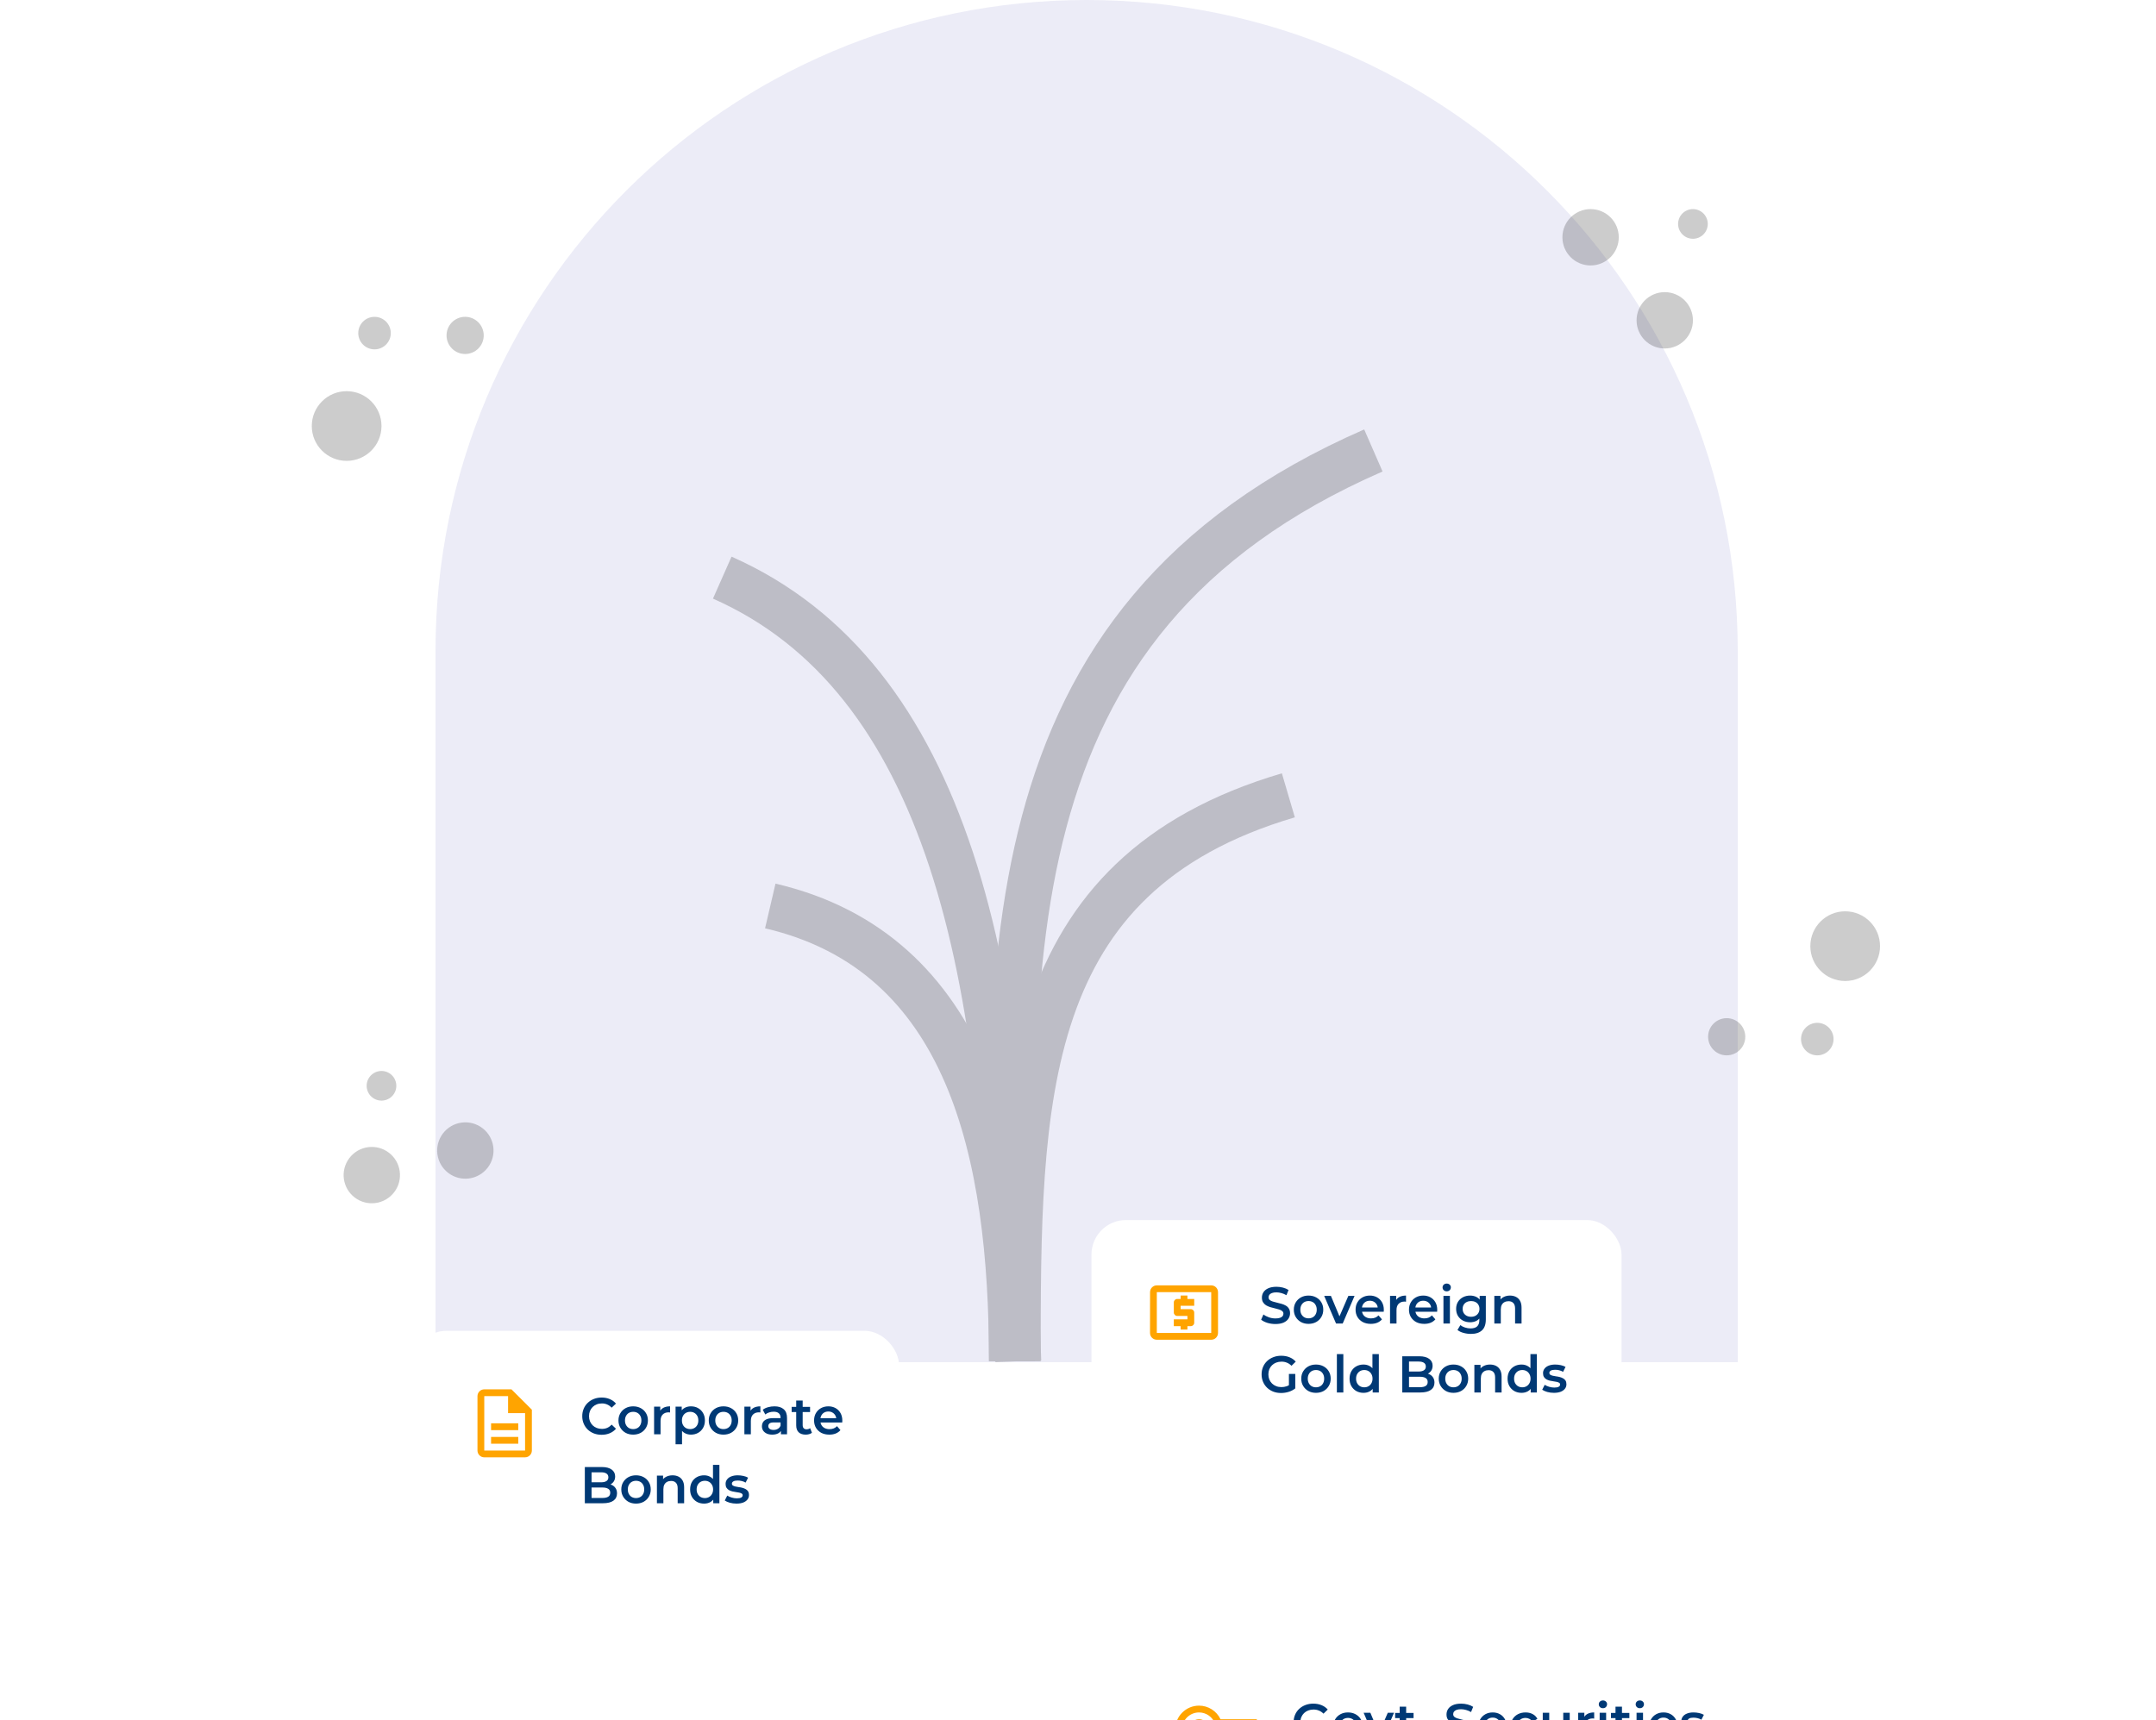 <svg width="500" height="399" viewBox="0 0 500 399" fill="none" xmlns="http://www.w3.org/2000/svg">
<path d="M101 151C101 67.605 168.605 0 252 0C335.395 0 403 67.605 403 151V316H101V151Z" fill="#ECECF7"/>
<g opacity="0.2">
<path d="M236.023 315.782C236.023 254.998 236.023 202.998 298.785 184.498" stroke="black" stroke-width="10.644"/>
<path d="M236.151 315.783C232.786 224.498 228.001 143.998 318.501 104.498" stroke="black" stroke-width="10.644"/>
<path d="M167.5 133.998C219.5 156.998 234.679 224.869 234.679 315.779" stroke="black" stroke-width="10.644"/>
<path d="M178.637 210.162C225.001 220.998 234.679 267.88 234.679 315.779" stroke="black" stroke-width="10.644"/>
</g>
<ellipse opacity="0.2" cx="368.876" cy="55.043" rx="6.535" ry="6.535" fill="black"/>
<ellipse opacity="0.2" cx="386.073" cy="74.305" rx="6.535" ry="6.535" fill="black"/>
<circle opacity="0.2" cx="392.61" cy="51.947" r="3.44" fill="black"/>
<ellipse opacity="0.2" cx="86.225" cy="272.597" rx="6.535" ry="6.535" transform="rotate(-58.42 86.225 272.597)" fill="black"/>
<ellipse opacity="0.2" cx="107.92" cy="266.894" rx="6.535" ry="6.535" transform="rotate(-58.42 107.92 266.894)" fill="black"/>
<circle opacity="0.2" cx="88.472" cy="251.879" r="3.44" transform="rotate(-58.42 88.472 251.879)" fill="black"/>
<circle opacity="0.2" cx="427.917" cy="219.485" r="8.083" transform="rotate(180 427.917 219.485)" fill="black"/>
<ellipse opacity="0.2" cx="421.449" cy="241.044" rx="3.772" ry="3.772" transform="rotate(180 421.449 241.044)" fill="black"/>
<circle opacity="0.2" cx="400.438" cy="240.504" r="4.311" transform="rotate(180 400.438 240.504)" fill="black"/>
<circle opacity="0.2" cx="80.39" cy="98.827" r="8.083" fill="black"/>
<ellipse opacity="0.2" cx="86.856" cy="77.272" rx="3.772" ry="3.772" fill="black"/>
<circle opacity="0.2" cx="107.871" cy="77.807" r="4.311" fill="black"/>
<g filter="url(#filter0_dddddd_4631_25431)">
<rect x="100.785" y="195.707" width="104.923" height="56" rx="8" fill="white"/>
<g clip-path="url(#clip0_4631_25431)">
<path fill-rule="evenodd" clip-rule="evenodd" d="M122.246 209.6L114.677 213.119V214.95H129.816V213.109L122.246 209.6ZM117.516 213.384L122.246 211.492L126.977 213.384H117.516ZM129.816 224.789V222.53H114.677V224.789H129.816ZM128.239 216.222H126.346V221.268H128.239V216.222ZM122.877 216.222H124.77V221.268H122.877V216.222ZM121.3 216.222H119.408V221.268H121.3V216.222ZM115.939 216.222H117.831V221.268H115.939V216.222Z" fill="#FFA400"/>
</g>
<path d="M142.54 219.707V212.627H139.756V211.307H146.884V212.627H144.1V219.707H142.54ZM147.758 219.707V213.299H149.186V215.063L149.018 214.547C149.21 214.115 149.51 213.787 149.918 213.563C150.334 213.339 150.85 213.227 151.466 213.227V214.655C151.402 214.639 151.342 214.631 151.286 214.631C151.23 214.623 151.174 214.619 151.118 214.619C150.55 214.619 150.098 214.787 149.762 215.123C149.426 215.451 149.258 215.943 149.258 216.599V219.707H147.758ZM155.692 219.791C154.98 219.791 154.356 219.651 153.82 219.371C153.292 219.083 152.88 218.691 152.584 218.195C152.296 217.699 152.152 217.135 152.152 216.503C152.152 215.863 152.292 215.299 152.572 214.811C152.86 214.315 153.252 213.927 153.748 213.647C154.252 213.367 154.824 213.227 155.464 213.227C156.088 213.227 156.644 213.363 157.132 213.635C157.62 213.907 158.004 214.291 158.284 214.787C158.564 215.283 158.704 215.867 158.704 216.539C158.704 216.603 158.7 216.675 158.692 216.755C158.692 216.835 158.688 216.911 158.68 216.983H153.34V215.987H157.888L157.3 216.299C157.308 215.931 157.232 215.607 157.072 215.327C156.912 215.047 156.692 214.827 156.412 214.667C156.14 214.507 155.824 214.427 155.464 214.427C155.096 214.427 154.772 214.507 154.492 214.667C154.22 214.827 154.004 215.051 153.844 215.339C153.692 215.619 153.616 215.951 153.616 216.335V216.575C153.616 216.959 153.704 217.299 153.88 217.595C154.056 217.891 154.304 218.119 154.624 218.279C154.944 218.439 155.312 218.519 155.728 218.519C156.088 218.519 156.412 218.463 156.7 218.351C156.988 218.239 157.244 218.063 157.468 217.823L158.272 218.747C157.984 219.083 157.62 219.343 157.18 219.527C156.748 219.703 156.252 219.791 155.692 219.791ZM163.917 219.707V218.411L163.833 218.135V215.867C163.833 215.427 163.701 215.087 163.437 214.847C163.173 214.599 162.773 214.475 162.237 214.475C161.877 214.475 161.521 214.531 161.169 214.643C160.825 214.755 160.533 214.911 160.293 215.111L159.705 214.019C160.049 213.755 160.457 213.559 160.929 213.431C161.409 213.295 161.905 213.227 162.417 213.227C163.345 213.227 164.061 213.451 164.565 213.899C165.077 214.339 165.333 215.023 165.333 215.951V219.707H163.917ZM161.901 219.791C161.421 219.791 161.001 219.711 160.641 219.551C160.281 219.383 160.001 219.155 159.801 218.867C159.609 218.571 159.513 218.239 159.513 217.871C159.513 217.511 159.597 217.187 159.765 216.899C159.941 216.611 160.225 216.383 160.617 216.215C161.009 216.047 161.529 215.963 162.177 215.963H164.037V216.959H162.285C161.773 216.959 161.429 217.043 161.253 217.211C161.077 217.371 160.989 217.571 160.989 217.811C160.989 218.083 161.097 218.299 161.313 218.459C161.529 218.619 161.829 218.699 162.213 218.699C162.581 218.699 162.909 218.615 163.197 218.447C163.493 218.279 163.705 218.031 163.833 217.703L164.085 218.603C163.941 218.979 163.681 219.271 163.305 219.479C162.937 219.687 162.469 219.791 161.901 219.791ZM169.238 219.791C168.702 219.791 168.186 219.723 167.69 219.587C167.202 219.443 166.814 219.271 166.526 219.071L167.102 217.931C167.39 218.115 167.734 218.267 168.134 218.387C168.534 218.507 168.934 218.567 169.334 218.567C169.806 218.567 170.146 218.503 170.354 218.375C170.57 218.247 170.678 218.075 170.678 217.859C170.678 217.683 170.606 217.551 170.462 217.463C170.318 217.367 170.13 217.295 169.898 217.247C169.666 217.199 169.406 217.155 169.118 217.115C168.838 217.075 168.554 217.023 168.266 216.959C167.986 216.887 167.73 216.787 167.498 216.659C167.266 216.523 167.078 216.343 166.934 216.119C166.79 215.895 166.718 215.599 166.718 215.231C166.718 214.823 166.834 214.471 167.066 214.175C167.298 213.871 167.622 213.639 168.038 213.479C168.462 213.311 168.962 213.227 169.538 213.227C169.97 213.227 170.406 213.275 170.846 213.371C171.286 213.467 171.65 213.603 171.938 213.779L171.362 214.919C171.058 214.735 170.75 214.611 170.438 214.547C170.134 214.475 169.83 214.439 169.526 214.439C169.07 214.439 168.73 214.507 168.506 214.643C168.29 214.779 168.182 214.951 168.182 215.159C168.182 215.351 168.254 215.495 168.398 215.591C168.542 215.687 168.73 215.763 168.962 215.819C169.194 215.875 169.45 215.923 169.73 215.963C170.018 215.995 170.302 216.047 170.582 216.119C170.862 216.191 171.118 216.291 171.35 216.419C171.59 216.539 171.782 216.711 171.926 216.935C172.07 217.159 172.142 217.451 172.142 217.811C172.142 218.211 172.022 218.559 171.782 218.855C171.55 219.151 171.218 219.383 170.786 219.551C170.354 219.711 169.838 219.791 169.238 219.791ZM176.146 219.791C175.602 219.791 175.122 219.691 174.706 219.491C174.29 219.283 173.966 218.971 173.734 218.555C173.502 218.131 173.386 217.599 173.386 216.959V213.299H174.886V216.755C174.886 217.331 175.014 217.763 175.27 218.051C175.534 218.331 175.906 218.471 176.386 218.471C176.738 218.471 177.042 218.399 177.298 218.255C177.562 218.111 177.766 217.895 177.91 217.607C178.062 217.319 178.138 216.963 178.138 216.539V213.299H179.638V219.707H178.21V217.979L178.462 218.507C178.246 218.923 177.93 219.243 177.514 219.467C177.098 219.683 176.642 219.791 176.146 219.791ZM181.602 219.707V213.299H183.03V215.063L182.862 214.547C183.054 214.115 183.354 213.787 183.762 213.563C184.178 213.339 184.694 213.227 185.31 213.227V214.655C185.246 214.639 185.186 214.631 185.13 214.631C185.074 214.623 185.018 214.619 184.962 214.619C184.394 214.619 183.942 214.787 183.606 215.123C183.27 215.451 183.102 215.943 183.102 216.599V219.707H181.602ZM187.345 222.119C187.033 222.119 186.721 222.067 186.409 221.963C186.097 221.859 185.837 221.715 185.629 221.531L186.229 220.427C186.381 220.563 186.553 220.671 186.745 220.751C186.937 220.831 187.133 220.871 187.333 220.871C187.605 220.871 187.825 220.803 187.993 220.667C188.161 220.531 188.317 220.303 188.461 219.983L188.833 219.143L188.953 218.963L191.377 213.299H192.817L189.817 220.223C189.617 220.703 189.393 221.083 189.145 221.363C188.905 221.643 188.633 221.839 188.329 221.951C188.033 222.063 187.705 222.119 187.345 222.119ZM188.665 219.935L185.773 213.299H187.333L189.685 218.831L188.665 219.935ZM140.836 235.707V227.307H144.772C145.78 227.307 146.548 227.507 147.076 227.907C147.604 228.299 147.868 228.827 147.868 229.491C147.868 229.939 147.764 230.323 147.556 230.643C147.348 230.955 147.068 231.199 146.716 231.375C146.372 231.543 145.996 231.627 145.588 231.627L145.804 231.195C146.276 231.195 146.7 231.283 147.076 231.459C147.452 231.627 147.748 231.875 147.964 232.203C148.188 232.531 148.3 232.939 148.3 233.427C148.3 234.147 148.024 234.707 147.472 235.107C146.92 235.507 146.1 235.707 145.012 235.707H140.836ZM142.396 234.483H144.916C145.5 234.483 145.948 234.387 146.26 234.195C146.572 234.003 146.728 233.695 146.728 233.271C146.728 232.855 146.572 232.551 146.26 232.359C145.948 232.159 145.5 232.059 144.916 232.059H142.276V230.847H144.604C145.148 230.847 145.564 230.751 145.852 230.559C146.148 230.367 146.296 230.079 146.296 229.695C146.296 229.303 146.148 229.011 145.852 228.819C145.564 228.627 145.148 228.531 144.604 228.531H142.396V234.483ZM149.821 235.707V229.299H151.321V235.707H149.821ZM150.577 228.243C150.297 228.243 150.065 228.155 149.881 227.979C149.705 227.803 149.617 227.591 149.617 227.343C149.617 227.087 149.705 226.875 149.881 226.707C150.065 226.531 150.297 226.443 150.577 226.443C150.857 226.443 151.085 226.527 151.261 226.695C151.445 226.855 151.537 227.059 151.537 227.307C151.537 227.571 151.449 227.795 151.273 227.979C151.097 228.155 150.865 228.243 150.577 228.243ZM153.289 235.707V226.803H154.789V235.707H153.289ZM156.758 235.707V226.803H158.258V235.707H156.758ZM162.207 235.791C161.671 235.791 161.155 235.723 160.659 235.587C160.171 235.443 159.783 235.271 159.495 235.071L160.071 233.931C160.359 234.115 160.703 234.267 161.103 234.387C161.503 234.507 161.903 234.567 162.303 234.567C162.775 234.567 163.115 234.503 163.323 234.375C163.539 234.247 163.647 234.075 163.647 233.859C163.647 233.683 163.575 233.551 163.431 233.463C163.287 233.367 163.099 233.295 162.867 233.247C162.635 233.199 162.375 233.155 162.087 233.115C161.807 233.075 161.523 233.023 161.235 232.959C160.955 232.887 160.699 232.787 160.467 232.659C160.235 232.523 160.047 232.343 159.903 232.119C159.759 231.895 159.687 231.599 159.687 231.231C159.687 230.823 159.803 230.471 160.035 230.175C160.267 229.871 160.591 229.639 161.007 229.479C161.431 229.311 161.931 229.227 162.507 229.227C162.939 229.227 163.375 229.275 163.815 229.371C164.255 229.467 164.619 229.603 164.907 229.779L164.331 230.919C164.027 230.735 163.719 230.611 163.407 230.547C163.103 230.475 162.799 230.439 162.495 230.439C162.039 230.439 161.699 230.507 161.475 230.643C161.259 230.779 161.151 230.951 161.151 231.159C161.151 231.351 161.223 231.495 161.367 231.591C161.511 231.687 161.699 231.763 161.931 231.819C162.163 231.875 162.419 231.923 162.699 231.963C162.987 231.995 163.271 232.047 163.551 232.119C163.831 232.191 164.087 232.291 164.319 232.419C164.559 232.539 164.751 232.711 164.895 232.935C165.039 233.159 165.111 233.451 165.111 233.811C165.111 234.211 164.991 234.559 164.751 234.855C164.519 235.151 164.187 235.383 163.755 235.551C163.323 235.711 162.807 235.791 162.207 235.791Z" fill="#003975"/>
</g>
<g filter="url(#filter1_dddddd_4631_25431)">
<rect x="95.577" y="98.992" width="112.923" height="56" rx="8" fill="white"/>
<g clip-path="url(#clip1_4631_25431)">
<path d="M113.885 123.609H120.192V125.185H113.885V123.609ZM113.885 120.455H120.192V122.032H113.885V120.455ZM118.615 112.57H112.308C111.44 112.57 110.731 113.28 110.731 114.147V126.762C110.731 127.63 111.433 128.339 112.3 128.339H121.769C122.636 128.339 123.346 127.63 123.346 126.762V117.301L118.615 112.57ZM121.769 126.762H112.308V114.147H117.827V118.089H121.769V126.762Z" fill="#FFA400"/>
</g>
<path d="M139.516 123.112C138.876 123.112 138.28 123.008 137.728 122.8C137.184 122.584 136.708 122.284 136.3 121.9C135.9 121.508 135.588 121.048 135.364 120.52C135.14 119.992 135.028 119.416 135.028 118.792C135.028 118.168 135.14 117.592 135.364 117.064C135.588 116.536 135.904 116.08 136.312 115.696C136.72 115.304 137.196 115.004 137.74 114.796C138.284 114.58 138.88 114.472 139.528 114.472C140.216 114.472 140.844 114.592 141.412 114.832C141.98 115.064 142.46 115.412 142.852 115.876L141.844 116.824C141.54 116.496 141.2 116.252 140.824 116.092C140.448 115.924 140.04 115.84 139.6 115.84C139.16 115.84 138.756 115.912 138.388 116.056C138.028 116.2 137.712 116.404 137.44 116.668C137.176 116.932 136.968 117.244 136.816 117.604C136.672 117.964 136.6 118.36 136.6 118.792C136.6 119.224 136.672 119.62 136.816 119.98C136.968 120.34 137.176 120.652 137.44 120.916C137.712 121.18 138.028 121.384 138.388 121.528C138.756 121.672 139.16 121.744 139.6 121.744C140.04 121.744 140.448 121.664 140.824 121.504C141.2 121.336 141.54 121.084 141.844 120.748L142.852 121.708C142.46 122.164 141.98 122.512 141.412 122.752C140.844 122.992 140.212 123.112 139.516 123.112ZM146.836 123.076C146.18 123.076 145.596 122.936 145.084 122.656C144.572 122.368 144.168 121.976 143.872 121.48C143.576 120.984 143.428 120.42 143.428 119.788C143.428 119.148 143.576 118.584 143.872 118.096C144.168 117.6 144.572 117.212 145.084 116.932C145.596 116.652 146.18 116.512 146.836 116.512C147.5 116.512 148.088 116.652 148.6 116.932C149.12 117.212 149.524 117.596 149.812 118.084C150.108 118.572 150.256 119.14 150.256 119.788C150.256 120.42 150.108 120.984 149.812 121.48C149.524 121.976 149.12 122.368 148.6 122.656C148.088 122.936 147.5 123.076 146.836 123.076ZM146.836 121.792C147.204 121.792 147.532 121.712 147.82 121.552C148.108 121.392 148.332 121.16 148.492 120.856C148.66 120.552 148.744 120.196 148.744 119.788C148.744 119.372 148.66 119.016 148.492 118.72C148.332 118.416 148.108 118.184 147.82 118.024C147.532 117.864 147.208 117.784 146.848 117.784C146.48 117.784 146.152 117.864 145.864 118.024C145.584 118.184 145.36 118.416 145.192 118.72C145.024 119.016 144.94 119.372 144.94 119.788C144.94 120.196 145.024 120.552 145.192 120.856C145.36 121.16 145.584 121.392 145.864 121.552C146.152 121.712 146.476 121.792 146.836 121.792ZM151.691 122.992V116.584H153.119V118.348L152.951 117.832C153.143 117.4 153.443 117.072 153.851 116.848C154.267 116.624 154.783 116.512 155.399 116.512V117.94C155.335 117.924 155.275 117.916 155.219 117.916C155.163 117.908 155.107 117.904 155.051 117.904C154.483 117.904 154.031 118.072 153.695 118.408C153.359 118.736 153.191 119.228 153.191 119.884V122.992H151.691ZM160.223 123.076C159.703 123.076 159.227 122.956 158.795 122.716C158.371 122.476 158.031 122.116 157.775 121.636C157.527 121.148 157.403 120.532 157.403 119.788C157.403 119.036 157.523 118.42 157.763 117.94C158.011 117.46 158.347 117.104 158.771 116.872C159.195 116.632 159.679 116.512 160.223 116.512C160.855 116.512 161.411 116.648 161.891 116.92C162.379 117.192 162.763 117.572 163.043 118.06C163.331 118.548 163.475 119.124 163.475 119.788C163.475 120.452 163.331 121.032 163.043 121.528C162.763 122.016 162.379 122.396 161.891 122.668C161.411 122.94 160.855 123.076 160.223 123.076ZM156.671 125.32V116.584H158.099V118.096L158.051 119.8L158.171 121.504V125.32H156.671ZM160.055 121.792C160.415 121.792 160.735 121.712 161.015 121.552C161.303 121.392 161.531 121.16 161.699 120.856C161.867 120.552 161.951 120.196 161.951 119.788C161.951 119.372 161.867 119.016 161.699 118.72C161.531 118.416 161.303 118.184 161.015 118.024C160.735 117.864 160.415 117.784 160.055 117.784C159.695 117.784 159.371 117.864 159.083 118.024C158.795 118.184 158.567 118.416 158.399 118.72C158.231 119.016 158.147 119.372 158.147 119.788C158.147 120.196 158.231 120.552 158.399 120.856C158.567 121.16 158.795 121.392 159.083 121.552C159.371 121.712 159.695 121.792 160.055 121.792ZM167.778 123.076C167.122 123.076 166.538 122.936 166.026 122.656C165.514 122.368 165.11 121.976 164.814 121.48C164.518 120.984 164.37 120.42 164.37 119.788C164.37 119.148 164.518 118.584 164.814 118.096C165.11 117.6 165.514 117.212 166.026 116.932C166.538 116.652 167.122 116.512 167.778 116.512C168.442 116.512 169.03 116.652 169.542 116.932C170.062 117.212 170.466 117.596 170.754 118.084C171.05 118.572 171.198 119.14 171.198 119.788C171.198 120.42 171.05 120.984 170.754 121.48C170.466 121.976 170.062 122.368 169.542 122.656C169.03 122.936 168.442 123.076 167.778 123.076ZM167.778 121.792C168.146 121.792 168.474 121.712 168.762 121.552C169.05 121.392 169.274 121.16 169.434 120.856C169.602 120.552 169.686 120.196 169.686 119.788C169.686 119.372 169.602 119.016 169.434 118.72C169.274 118.416 169.05 118.184 168.762 118.024C168.474 117.864 168.15 117.784 167.79 117.784C167.422 117.784 167.094 117.864 166.806 118.024C166.526 118.184 166.302 118.416 166.134 118.72C165.966 119.016 165.882 119.372 165.882 119.788C165.882 120.196 165.966 120.552 166.134 120.856C166.302 121.16 166.526 121.392 166.806 121.552C167.094 121.712 167.418 121.792 167.778 121.792ZM172.632 122.992V116.584H174.06V118.348L173.892 117.832C174.084 117.4 174.384 117.072 174.792 116.848C175.208 116.624 175.724 116.512 176.34 116.512V117.94C176.276 117.924 176.216 117.916 176.16 117.916C176.104 117.908 176.048 117.904 175.992 117.904C175.424 117.904 174.972 118.072 174.636 118.408C174.3 118.736 174.132 119.228 174.132 119.884V122.992H172.632ZM181.104 122.992V121.696L181.02 121.42V119.152C181.02 118.712 180.888 118.372 180.624 118.132C180.36 117.884 179.96 117.76 179.424 117.76C179.064 117.76 178.708 117.816 178.356 117.928C178.012 118.04 177.72 118.196 177.48 118.396L176.892 117.304C177.236 117.04 177.644 116.844 178.116 116.716C178.596 116.58 179.092 116.512 179.604 116.512C180.532 116.512 181.248 116.736 181.752 117.184C182.264 117.624 182.52 118.308 182.52 119.236V122.992H181.104ZM179.088 123.076C178.608 123.076 178.188 122.996 177.828 122.836C177.468 122.668 177.188 122.44 176.988 122.152C176.796 121.856 176.7 121.524 176.7 121.156C176.7 120.796 176.784 120.472 176.952 120.184C177.128 119.896 177.412 119.668 177.804 119.5C178.196 119.332 178.716 119.248 179.364 119.248H181.224V120.244H179.472C178.96 120.244 178.616 120.328 178.44 120.496C178.264 120.656 178.176 120.856 178.176 121.096C178.176 121.368 178.284 121.584 178.5 121.744C178.716 121.904 179.016 121.984 179.4 121.984C179.768 121.984 180.096 121.9 180.384 121.732C180.68 121.564 180.892 121.316 181.02 120.988L181.272 121.888C181.128 122.264 180.868 122.556 180.492 122.764C180.124 122.972 179.656 123.076 179.088 123.076ZM186.857 123.076C186.153 123.076 185.609 122.896 185.225 122.536C184.841 122.168 184.649 121.628 184.649 120.916V115.168H186.149V120.88C186.149 121.184 186.225 121.42 186.377 121.588C186.537 121.756 186.757 121.84 187.037 121.84C187.373 121.84 187.653 121.752 187.877 121.576L188.297 122.644C188.121 122.788 187.905 122.896 187.649 122.968C187.393 123.04 187.129 123.076 186.857 123.076ZM183.593 117.832V116.632H187.865V117.832H183.593ZM192.332 123.076C191.62 123.076 190.996 122.936 190.46 122.656C189.932 122.368 189.52 121.976 189.224 121.48C188.936 120.984 188.792 120.42 188.792 119.788C188.792 119.148 188.932 118.584 189.212 118.096C189.5 117.6 189.892 117.212 190.388 116.932C190.892 116.652 191.464 116.512 192.104 116.512C192.728 116.512 193.284 116.648 193.772 116.92C194.26 117.192 194.644 117.576 194.924 118.072C195.204 118.568 195.344 119.152 195.344 119.824C195.344 119.888 195.34 119.96 195.332 120.04C195.332 120.12 195.328 120.196 195.32 120.268H189.98V119.272H194.528L193.94 119.584C193.948 119.216 193.872 118.892 193.712 118.612C193.552 118.332 193.332 118.112 193.052 117.952C192.78 117.792 192.464 117.712 192.104 117.712C191.736 117.712 191.412 117.792 191.132 117.952C190.86 118.112 190.644 118.336 190.484 118.624C190.332 118.904 190.256 119.236 190.256 119.62V119.86C190.256 120.244 190.344 120.584 190.52 120.88C190.696 121.176 190.944 121.404 191.264 121.564C191.584 121.724 191.952 121.804 192.368 121.804C192.728 121.804 193.052 121.748 193.34 121.636C193.628 121.524 193.884 121.348 194.108 121.108L194.912 122.032C194.624 122.368 194.26 122.628 193.82 122.812C193.388 122.988 192.892 123.076 192.332 123.076ZM135.628 138.992V130.592H139.564C140.572 130.592 141.34 130.792 141.868 131.192C142.396 131.584 142.66 132.112 142.66 132.776C142.66 133.224 142.556 133.608 142.348 133.928C142.14 134.24 141.86 134.484 141.508 134.66C141.164 134.828 140.788 134.912 140.38 134.912L140.596 134.48C141.068 134.48 141.492 134.568 141.868 134.744C142.244 134.912 142.54 135.16 142.756 135.488C142.98 135.816 143.092 136.224 143.092 136.712C143.092 137.432 142.816 137.992 142.264 138.392C141.712 138.792 140.892 138.992 139.804 138.992H135.628ZM137.188 137.768H139.708C140.292 137.768 140.74 137.672 141.052 137.48C141.364 137.288 141.52 136.98 141.52 136.556C141.52 136.14 141.364 135.836 141.052 135.644C140.74 135.444 140.292 135.344 139.708 135.344H137.068V134.132H139.396C139.94 134.132 140.356 134.036 140.644 133.844C140.94 133.652 141.088 133.364 141.088 132.98C141.088 132.588 140.94 132.296 140.644 132.104C140.356 131.912 139.94 131.816 139.396 131.816H137.188V137.768ZM147.493 139.076C146.837 139.076 146.253 138.936 145.741 138.656C145.229 138.368 144.825 137.976 144.529 137.48C144.233 136.984 144.085 136.42 144.085 135.788C144.085 135.148 144.233 134.584 144.529 134.096C144.825 133.6 145.229 133.212 145.741 132.932C146.253 132.652 146.837 132.512 147.493 132.512C148.157 132.512 148.745 132.652 149.257 132.932C149.777 133.212 150.181 133.596 150.469 134.084C150.765 134.572 150.913 135.14 150.913 135.788C150.913 136.42 150.765 136.984 150.469 137.48C150.181 137.976 149.777 138.368 149.257 138.656C148.745 138.936 148.157 139.076 147.493 139.076ZM147.493 137.792C147.861 137.792 148.189 137.712 148.477 137.552C148.765 137.392 148.989 137.16 149.149 136.856C149.317 136.552 149.401 136.196 149.401 135.788C149.401 135.372 149.317 135.016 149.149 134.72C148.989 134.416 148.765 134.184 148.477 134.024C148.189 133.864 147.865 133.784 147.505 133.784C147.137 133.784 146.809 133.864 146.521 134.024C146.241 134.184 146.017 134.416 145.849 134.72C145.681 135.016 145.597 135.372 145.597 135.788C145.597 136.196 145.681 136.552 145.849 136.856C146.017 137.16 146.241 137.392 146.521 137.552C146.809 137.712 147.133 137.792 147.493 137.792ZM155.983 132.512C156.495 132.512 156.951 132.612 157.351 132.812C157.759 133.012 158.079 133.32 158.311 133.736C158.543 134.144 158.659 134.672 158.659 135.32V138.992H157.159V135.512C157.159 134.944 157.023 134.52 156.751 134.24C156.487 133.96 156.115 133.82 155.635 133.82C155.283 133.82 154.971 133.892 154.699 134.036C154.427 134.18 154.215 134.396 154.063 134.684C153.919 134.964 153.847 135.32 153.847 135.752V138.992H152.347V132.584H153.775V134.312L153.523 133.784C153.747 133.376 154.071 133.064 154.495 132.848C154.927 132.624 155.423 132.512 155.983 132.512ZM163.286 139.076C162.67 139.076 162.114 138.94 161.618 138.668C161.13 138.388 160.746 138.004 160.466 137.516C160.186 137.028 160.046 136.452 160.046 135.788C160.046 135.124 160.186 134.548 160.466 134.06C160.746 133.572 161.13 133.192 161.618 132.92C162.114 132.648 162.67 132.512 163.286 132.512C163.822 132.512 164.302 132.632 164.726 132.872C165.15 133.104 165.486 133.46 165.734 133.94C165.982 134.42 166.106 135.036 166.106 135.788C166.106 136.532 165.986 137.148 165.746 137.636C165.506 138.116 165.174 138.476 164.75 138.716C164.326 138.956 163.838 139.076 163.286 139.076ZM163.466 137.792C163.826 137.792 164.146 137.712 164.426 137.552C164.714 137.392 164.942 137.16 165.11 136.856C165.286 136.552 165.374 136.196 165.374 135.788C165.374 135.372 165.286 135.016 165.11 134.72C164.942 134.416 164.714 134.184 164.426 134.024C164.146 133.864 163.826 133.784 163.466 133.784C163.106 133.784 162.782 133.864 162.494 134.024C162.214 134.184 161.986 134.416 161.81 134.72C161.642 135.016 161.558 135.372 161.558 135.788C161.558 136.196 161.642 136.552 161.81 136.856C161.986 137.16 162.214 137.392 162.494 137.552C162.782 137.712 163.106 137.792 163.466 137.792ZM165.41 138.992V137.48L165.47 135.776L165.35 134.072V130.088H166.838V138.992H165.41ZM170.792 139.076C170.256 139.076 169.74 139.008 169.244 138.872C168.756 138.728 168.368 138.556 168.08 138.356L168.656 137.216C168.944 137.4 169.288 137.552 169.688 137.672C170.088 137.792 170.488 137.852 170.888 137.852C171.36 137.852 171.7 137.788 171.908 137.66C172.124 137.532 172.232 137.36 172.232 137.144C172.232 136.968 172.16 136.836 172.016 136.748C171.872 136.652 171.684 136.58 171.452 136.532C171.22 136.484 170.96 136.44 170.672 136.4C170.392 136.36 170.108 136.308 169.82 136.244C169.54 136.172 169.284 136.072 169.052 135.944C168.82 135.808 168.632 135.628 168.488 135.404C168.344 135.18 168.272 134.884 168.272 134.516C168.272 134.108 168.388 133.756 168.62 133.46C168.852 133.156 169.176 132.924 169.592 132.764C170.016 132.596 170.516 132.512 171.092 132.512C171.524 132.512 171.96 132.56 172.4 132.656C172.84 132.752 173.204 132.888 173.492 133.064L172.916 134.204C172.612 134.02 172.304 133.896 171.992 133.832C171.688 133.76 171.384 133.724 171.08 133.724C170.624 133.724 170.284 133.792 170.06 133.928C169.844 134.064 169.736 134.236 169.736 134.444C169.736 134.636 169.808 134.78 169.952 134.876C170.096 134.972 170.284 135.048 170.516 135.104C170.748 135.16 171.004 135.208 171.284 135.248C171.572 135.28 171.856 135.332 172.136 135.404C172.416 135.476 172.672 135.576 172.904 135.704C173.144 135.824 173.336 135.996 173.48 136.22C173.624 136.444 173.696 136.736 173.696 137.096C173.696 137.496 173.576 137.844 173.336 138.14C173.104 138.436 172.772 138.668 172.34 138.836C171.908 138.996 171.392 139.076 170.792 139.076Z" fill="#003975"/>
</g>
<g filter="url(#filter2_dddddd_4631_25431)">
<rect x="253.126" y="73.297" width="122.923" height="56" rx="8" fill="white"/>
<g clip-path="url(#clip2_4631_25431)">
<path d="M280.895 88.449H268.28C267.405 88.449 266.711 89.151 266.711 90.026L266.703 99.487C266.703 100.363 267.405 101.064 268.28 101.064H280.895C281.77 101.064 282.472 100.363 282.472 99.487V90.026C282.472 89.151 281.77 88.449 280.895 88.449ZM280.895 99.487H268.28V90.026H280.895V99.487ZM273.799 98.699H275.376V97.91H276.164C276.598 97.91 276.953 97.556 276.953 97.122V94.757C276.953 94.323 276.598 93.968 276.164 93.968H273.799V93.18H276.953V91.603H275.376V90.814H273.799V91.603H273.01C272.577 91.603 272.222 91.958 272.222 92.391V94.757C272.222 95.19 272.577 95.545 273.01 95.545H275.376V96.334H272.222V97.91H273.799V98.699Z" fill="#FFA400"/>
</g>
<path d="M295.781 97.417C295.125 97.417 294.497 97.325 293.897 97.141C293.297 96.949 292.821 96.705 292.469 96.409L293.009 95.197C293.345 95.461 293.761 95.681 294.257 95.857C294.753 96.033 295.261 96.121 295.781 96.121C296.221 96.121 296.577 96.073 296.849 95.977C297.121 95.881 297.321 95.753 297.449 95.593C297.577 95.425 297.641 95.237 297.641 95.029C297.641 94.773 297.549 94.569 297.365 94.417C297.181 94.257 296.941 94.133 296.645 94.045C296.357 93.949 296.033 93.861 295.673 93.781C295.321 93.701 294.965 93.609 294.605 93.505C294.253 93.393 293.929 93.253 293.633 93.085C293.345 92.909 293.109 92.677 292.925 92.389C292.741 92.101 292.649 91.733 292.649 91.285C292.649 90.829 292.769 90.413 293.009 90.037C293.257 89.653 293.629 89.349 294.125 89.125C294.629 88.893 295.265 88.777 296.033 88.777C296.537 88.777 297.037 88.841 297.533 88.969C298.029 89.097 298.461 89.281 298.829 89.521L298.337 90.733C297.961 90.509 297.573 90.345 297.173 90.241C296.773 90.129 296.389 90.073 296.021 90.073C295.589 90.073 295.237 90.125 294.965 90.229C294.701 90.333 294.505 90.469 294.377 90.637C294.257 90.805 294.197 90.997 294.197 91.213C294.197 91.469 294.285 91.677 294.461 91.837C294.645 91.989 294.881 92.109 295.169 92.197C295.465 92.285 295.793 92.373 296.153 92.461C296.513 92.541 296.869 92.633 297.221 92.737C297.581 92.841 297.905 92.977 298.193 93.145C298.489 93.313 298.725 93.541 298.901 93.829C299.085 94.117 299.177 94.481 299.177 94.921C299.177 95.369 299.053 95.785 298.805 96.169C298.565 96.545 298.193 96.849 297.689 97.081C297.185 97.305 296.549 97.417 295.781 97.417ZM303.459 97.381C302.803 97.381 302.219 97.241 301.707 96.961C301.195 96.673 300.791 96.281 300.495 95.785C300.199 95.289 300.051 94.725 300.051 94.093C300.051 93.453 300.199 92.889 300.495 92.401C300.791 91.905 301.195 91.517 301.707 91.237C302.219 90.957 302.803 90.817 303.459 90.817C304.123 90.817 304.711 90.957 305.223 91.237C305.743 91.517 306.147 91.901 306.435 92.389C306.731 92.877 306.879 93.445 306.879 94.093C306.879 94.725 306.731 95.289 306.435 95.785C306.147 96.281 305.743 96.673 305.223 96.961C304.711 97.241 304.123 97.381 303.459 97.381ZM303.459 96.097C303.827 96.097 304.155 96.017 304.443 95.857C304.731 95.697 304.955 95.465 305.115 95.161C305.283 94.857 305.367 94.501 305.367 94.093C305.367 93.677 305.283 93.321 305.115 93.025C304.955 92.721 304.731 92.489 304.443 92.329C304.155 92.169 303.831 92.089 303.471 92.089C303.103 92.089 302.775 92.169 302.487 92.329C302.207 92.489 301.983 92.721 301.815 93.025C301.647 93.321 301.563 93.677 301.563 94.093C301.563 94.501 301.647 94.857 301.815 95.161C301.983 95.465 302.207 95.697 302.487 95.857C302.775 96.017 303.099 96.097 303.459 96.097ZM309.842 97.297L307.094 90.889H308.654L311.018 96.541H310.25L312.698 90.889H314.138L311.39 97.297H309.842ZM317.912 97.381C317.2 97.381 316.576 97.241 316.04 96.961C315.512 96.673 315.1 96.281 314.804 95.785C314.516 95.289 314.372 94.725 314.372 94.093C314.372 93.453 314.512 92.889 314.792 92.401C315.08 91.905 315.472 91.517 315.968 91.237C316.472 90.957 317.044 90.817 317.684 90.817C318.308 90.817 318.864 90.953 319.352 91.225C319.84 91.497 320.224 91.881 320.504 92.377C320.784 92.873 320.924 93.457 320.924 94.129C320.924 94.193 320.92 94.265 320.912 94.345C320.912 94.425 320.908 94.501 320.9 94.573H315.56V93.577H320.108L319.52 93.889C319.528 93.521 319.452 93.197 319.292 92.917C319.132 92.637 318.912 92.417 318.632 92.257C318.36 92.097 318.044 92.017 317.684 92.017C317.316 92.017 316.992 92.097 316.712 92.257C316.44 92.417 316.224 92.641 316.064 92.929C315.912 93.209 315.836 93.541 315.836 93.925V94.165C315.836 94.549 315.924 94.889 316.1 95.185C316.276 95.481 316.524 95.709 316.844 95.869C317.164 96.029 317.532 96.109 317.948 96.109C318.308 96.109 318.632 96.053 318.92 95.941C319.208 95.829 319.464 95.653 319.688 95.413L320.492 96.337C320.204 96.673 319.84 96.933 319.4 97.117C318.968 97.293 318.472 97.381 317.912 97.381ZM322.365 97.297V90.889H323.793V92.653L323.625 92.137C323.817 91.705 324.117 91.377 324.525 91.153C324.941 90.929 325.457 90.817 326.073 90.817V92.245C326.009 92.229 325.949 92.221 325.893 92.221C325.837 92.213 325.781 92.209 325.725 92.209C325.157 92.209 324.705 92.377 324.369 92.713C324.033 93.041 323.865 93.533 323.865 94.189V97.297H322.365ZM330.298 97.381C329.586 97.381 328.962 97.241 328.426 96.961C327.898 96.673 327.486 96.281 327.19 95.785C326.902 95.289 326.758 94.725 326.758 94.093C326.758 93.453 326.898 92.889 327.178 92.401C327.466 91.905 327.858 91.517 328.354 91.237C328.858 90.957 329.43 90.817 330.07 90.817C330.694 90.817 331.25 90.953 331.738 91.225C332.226 91.497 332.61 91.881 332.89 92.377C333.17 92.873 333.31 93.457 333.31 94.129C333.31 94.193 333.306 94.265 333.298 94.345C333.298 94.425 333.294 94.501 333.286 94.573H327.946V93.577H332.494L331.906 93.889C331.914 93.521 331.838 93.197 331.678 92.917C331.518 92.637 331.298 92.417 331.018 92.257C330.746 92.097 330.43 92.017 330.07 92.017C329.702 92.017 329.378 92.097 329.098 92.257C328.826 92.417 328.61 92.641 328.45 92.929C328.298 93.209 328.222 93.541 328.222 93.925V94.165C328.222 94.549 328.31 94.889 328.486 95.185C328.662 95.481 328.91 95.709 329.23 95.869C329.55 96.029 329.918 96.109 330.334 96.109C330.694 96.109 331.018 96.053 331.306 95.941C331.594 95.829 331.85 95.653 332.074 95.413L332.878 96.337C332.59 96.673 332.226 96.933 331.786 97.117C331.354 97.293 330.858 97.381 330.298 97.381ZM334.751 97.297V90.889H336.251V97.297H334.751ZM335.507 89.833C335.227 89.833 334.995 89.745 334.811 89.569C334.635 89.393 334.547 89.181 334.547 88.933C334.547 88.677 334.635 88.465 334.811 88.297C334.995 88.121 335.227 88.033 335.507 88.033C335.787 88.033 336.015 88.117 336.191 88.285C336.375 88.445 336.467 88.649 336.467 88.897C336.467 89.161 336.379 89.385 336.203 89.569C336.027 89.745 335.795 89.833 335.507 89.833ZM341.124 99.709C340.532 99.709 339.952 99.629 339.384 99.469C338.824 99.317 338.364 99.093 338.004 98.797L338.676 97.669C338.956 97.901 339.308 98.085 339.732 98.221C340.164 98.365 340.6 98.437 341.04 98.437C341.744 98.437 342.26 98.273 342.588 97.945C342.916 97.625 343.08 97.141 343.08 96.493V95.353L343.2 93.901L343.152 92.449V90.889H344.58V96.325C344.58 97.485 344.284 98.337 343.692 98.881C343.1 99.433 342.244 99.709 341.124 99.709ZM340.932 97.009C340.324 97.009 339.772 96.881 339.276 96.625C338.788 96.361 338.4 95.997 338.112 95.533C337.832 95.069 337.692 94.525 337.692 93.901C337.692 93.285 337.832 92.745 338.112 92.281C338.4 91.817 338.788 91.457 339.276 91.201C339.772 90.945 340.324 90.817 340.932 90.817C341.476 90.817 341.964 90.925 342.396 91.141C342.828 91.357 343.172 91.693 343.428 92.149C343.692 92.605 343.824 93.189 343.824 93.901C343.824 94.613 343.692 95.201 343.428 95.665C343.172 96.121 342.828 96.461 342.396 96.685C341.964 96.901 341.476 97.009 340.932 97.009ZM341.16 95.737C341.536 95.737 341.872 95.661 342.168 95.509C342.464 95.349 342.692 95.133 342.852 94.861C343.02 94.581 343.104 94.261 343.104 93.901C343.104 93.541 343.02 93.225 342.852 92.953C342.692 92.673 342.464 92.461 342.168 92.317C341.872 92.165 341.536 92.089 341.16 92.089C340.784 92.089 340.444 92.165 340.14 92.317C339.844 92.461 339.612 92.673 339.444 92.953C339.284 93.225 339.204 93.541 339.204 93.901C339.204 94.261 339.284 94.581 339.444 94.861C339.612 95.133 339.844 95.349 340.14 95.509C340.444 95.661 340.784 95.737 341.16 95.737ZM350.188 90.817C350.7 90.817 351.156 90.917 351.556 91.117C351.964 91.317 352.284 91.625 352.516 92.041C352.748 92.449 352.864 92.977 352.864 93.625V97.297H351.364V93.817C351.364 93.249 351.228 92.825 350.956 92.545C350.692 92.265 350.32 92.125 349.84 92.125C349.488 92.125 349.176 92.197 348.904 92.341C348.632 92.485 348.42 92.701 348.268 92.989C348.124 93.269 348.052 93.625 348.052 94.057V97.297H346.552V90.889H347.98V92.617L347.728 92.089C347.952 91.681 348.276 91.369 348.7 91.153C349.132 90.929 349.628 90.817 350.188 90.817ZM297.101 113.417C296.445 113.417 295.841 113.313 295.289 113.105C294.745 112.889 294.269 112.589 293.861 112.205C293.453 111.813 293.137 111.353 292.913 110.825C292.689 110.297 292.577 109.721 292.577 109.097C292.577 108.473 292.689 107.897 292.913 107.369C293.137 106.841 293.453 106.385 293.861 106.001C294.277 105.609 294.761 105.309 295.313 105.101C295.865 104.885 296.469 104.777 297.125 104.777C297.837 104.777 298.477 104.893 299.045 105.125C299.621 105.357 300.105 105.697 300.497 106.145L299.513 107.105C299.185 106.777 298.829 106.537 298.445 106.385C298.069 106.225 297.653 106.145 297.197 106.145C296.757 106.145 296.349 106.217 295.973 106.361C295.597 106.505 295.273 106.709 295.001 106.973C294.729 107.237 294.517 107.549 294.365 107.909C294.221 108.269 294.149 108.665 294.149 109.097C294.149 109.521 294.221 109.913 294.365 110.273C294.517 110.633 294.729 110.949 295.001 111.221C295.273 111.485 295.593 111.689 295.961 111.833C296.329 111.977 296.737 112.049 297.185 112.049C297.601 112.049 298.001 111.985 298.385 111.857C298.777 111.721 299.149 111.497 299.501 111.185L300.389 112.349C299.949 112.701 299.437 112.969 298.853 113.153C298.277 113.329 297.693 113.417 297.101 113.417ZM298.913 112.145V109.001H300.389V112.349L298.913 112.145ZM305.182 113.381C304.526 113.381 303.942 113.241 303.43 112.961C302.918 112.673 302.514 112.281 302.218 111.785C301.922 111.289 301.774 110.725 301.774 110.093C301.774 109.453 301.922 108.889 302.218 108.401C302.514 107.905 302.918 107.517 303.43 107.237C303.942 106.957 304.526 106.817 305.182 106.817C305.846 106.817 306.434 106.957 306.946 107.237C307.466 107.517 307.87 107.901 308.158 108.389C308.454 108.877 308.602 109.445 308.602 110.093C308.602 110.725 308.454 111.289 308.158 111.785C307.87 112.281 307.466 112.673 306.946 112.961C306.434 113.241 305.846 113.381 305.182 113.381ZM305.182 112.097C305.55 112.097 305.878 112.017 306.166 111.857C306.454 111.697 306.678 111.465 306.838 111.161C307.006 110.857 307.09 110.501 307.09 110.093C307.09 109.677 307.006 109.321 306.838 109.025C306.678 108.721 306.454 108.489 306.166 108.329C305.878 108.169 305.554 108.089 305.194 108.089C304.826 108.089 304.498 108.169 304.21 108.329C303.93 108.489 303.706 108.721 303.538 109.025C303.37 109.321 303.286 109.677 303.286 110.093C303.286 110.501 303.37 110.857 303.538 111.161C303.706 111.465 303.93 111.697 304.21 111.857C304.498 112.017 304.822 112.097 305.182 112.097ZM310.036 113.297V104.393H311.536V113.297H310.036ZM316.217 113.381C315.601 113.381 315.045 113.245 314.549 112.973C314.061 112.693 313.677 112.309 313.397 111.821C313.117 111.333 312.977 110.757 312.977 110.093C312.977 109.429 313.117 108.853 313.397 108.365C313.677 107.877 314.061 107.497 314.549 107.225C315.045 106.953 315.601 106.817 316.217 106.817C316.753 106.817 317.233 106.937 317.657 107.177C318.081 107.409 318.417 107.765 318.665 108.245C318.913 108.725 319.037 109.341 319.037 110.093C319.037 110.837 318.917 111.453 318.677 111.941C318.437 112.421 318.105 112.781 317.681 113.021C317.257 113.261 316.769 113.381 316.217 113.381ZM316.397 112.097C316.757 112.097 317.077 112.017 317.357 111.857C317.645 111.697 317.873 111.465 318.041 111.161C318.217 110.857 318.305 110.501 318.305 110.093C318.305 109.677 318.217 109.321 318.041 109.025C317.873 108.721 317.645 108.489 317.357 108.329C317.077 108.169 316.757 108.089 316.397 108.089C316.037 108.089 315.713 108.169 315.425 108.329C315.145 108.489 314.917 108.721 314.741 109.025C314.573 109.321 314.489 109.677 314.489 110.093C314.489 110.501 314.573 110.857 314.741 111.161C314.917 111.465 315.145 111.697 315.425 111.857C315.713 112.017 316.037 112.097 316.397 112.097ZM318.341 113.297V111.785L318.401 110.081L318.281 108.377V104.393H319.769V113.297H318.341ZM325.204 113.297V104.897H329.14C330.148 104.897 330.916 105.097 331.444 105.497C331.972 105.889 332.236 106.417 332.236 107.081C332.236 107.529 332.132 107.913 331.924 108.233C331.716 108.545 331.436 108.789 331.084 108.965C330.74 109.133 330.364 109.217 329.956 109.217L330.172 108.785C330.644 108.785 331.068 108.873 331.444 109.049C331.82 109.217 332.116 109.465 332.332 109.793C332.556 110.121 332.668 110.529 332.668 111.017C332.668 111.737 332.392 112.297 331.84 112.697C331.288 113.097 330.468 113.297 329.38 113.297H325.204ZM326.764 112.073H329.284C329.868 112.073 330.316 111.977 330.628 111.785C330.94 111.593 331.096 111.285 331.096 110.861C331.096 110.445 330.94 110.141 330.628 109.949C330.316 109.749 329.868 109.649 329.284 109.649H326.644V108.437H328.972C329.516 108.437 329.932 108.341 330.22 108.149C330.516 107.957 330.664 107.669 330.664 107.285C330.664 106.893 330.516 106.601 330.22 106.409C329.932 106.217 329.516 106.121 328.972 106.121H326.764V112.073ZM337.069 113.381C336.413 113.381 335.829 113.241 335.317 112.961C334.805 112.673 334.401 112.281 334.105 111.785C333.809 111.289 333.661 110.725 333.661 110.093C333.661 109.453 333.809 108.889 334.105 108.401C334.401 107.905 334.805 107.517 335.317 107.237C335.829 106.957 336.413 106.817 337.069 106.817C337.733 106.817 338.321 106.957 338.833 107.237C339.353 107.517 339.757 107.901 340.045 108.389C340.341 108.877 340.489 109.445 340.489 110.093C340.489 110.725 340.341 111.289 340.045 111.785C339.757 112.281 339.353 112.673 338.833 112.961C338.321 113.241 337.733 113.381 337.069 113.381ZM337.069 112.097C337.437 112.097 337.765 112.017 338.053 111.857C338.341 111.697 338.565 111.465 338.725 111.161C338.893 110.857 338.977 110.501 338.977 110.093C338.977 109.677 338.893 109.321 338.725 109.025C338.565 108.721 338.341 108.489 338.053 108.329C337.765 108.169 337.441 108.089 337.081 108.089C336.713 108.089 336.385 108.169 336.097 108.329C335.817 108.489 335.593 108.721 335.425 109.025C335.257 109.321 335.173 109.677 335.173 110.093C335.173 110.501 335.257 110.857 335.425 111.161C335.593 111.465 335.817 111.697 336.097 111.857C336.385 112.017 336.709 112.097 337.069 112.097ZM345.559 106.817C346.071 106.817 346.527 106.917 346.927 107.117C347.335 107.317 347.655 107.625 347.887 108.041C348.119 108.449 348.235 108.977 348.235 109.625V113.297H346.735V109.817C346.735 109.249 346.599 108.825 346.327 108.545C346.063 108.265 345.691 108.125 345.211 108.125C344.859 108.125 344.547 108.197 344.275 108.341C344.003 108.485 343.791 108.701 343.639 108.989C343.495 109.269 343.423 109.625 343.423 110.057V113.297H341.923V106.889H343.351V108.617L343.099 108.089C343.323 107.681 343.647 107.369 344.071 107.153C344.503 106.929 344.999 106.817 345.559 106.817ZM352.862 113.381C352.246 113.381 351.69 113.245 351.194 112.973C350.706 112.693 350.322 112.309 350.042 111.821C349.762 111.333 349.622 110.757 349.622 110.093C349.622 109.429 349.762 108.853 350.042 108.365C350.322 107.877 350.706 107.497 351.194 107.225C351.69 106.953 352.246 106.817 352.862 106.817C353.398 106.817 353.878 106.937 354.302 107.177C354.726 107.409 355.062 107.765 355.31 108.245C355.558 108.725 355.682 109.341 355.682 110.093C355.682 110.837 355.562 111.453 355.322 111.941C355.082 112.421 354.75 112.781 354.326 113.021C353.902 113.261 353.414 113.381 352.862 113.381ZM353.042 112.097C353.402 112.097 353.722 112.017 354.002 111.857C354.29 111.697 354.518 111.465 354.686 111.161C354.862 110.857 354.95 110.501 354.95 110.093C354.95 109.677 354.862 109.321 354.686 109.025C354.518 108.721 354.29 108.489 354.002 108.329C353.722 108.169 353.402 108.089 353.042 108.089C352.682 108.089 352.358 108.169 352.07 108.329C351.79 108.489 351.562 108.721 351.386 109.025C351.218 109.321 351.134 109.677 351.134 110.093C351.134 110.501 351.218 110.857 351.386 111.161C351.562 111.465 351.79 111.697 352.07 111.857C352.358 112.017 352.682 112.097 353.042 112.097ZM354.986 113.297V111.785L355.046 110.081L354.926 108.377V104.393H356.414V113.297H354.986ZM360.368 113.381C359.832 113.381 359.316 113.313 358.82 113.177C358.332 113.033 357.944 112.861 357.656 112.661L358.232 111.521C358.52 111.705 358.864 111.857 359.264 111.977C359.664 112.097 360.064 112.157 360.464 112.157C360.936 112.157 361.276 112.093 361.484 111.965C361.7 111.837 361.808 111.665 361.808 111.449C361.808 111.273 361.736 111.141 361.592 111.053C361.448 110.957 361.26 110.885 361.028 110.837C360.796 110.789 360.536 110.745 360.248 110.705C359.968 110.665 359.684 110.613 359.396 110.549C359.116 110.477 358.86 110.377 358.628 110.249C358.396 110.113 358.208 109.933 358.064 109.709C357.92 109.485 357.848 109.189 357.848 108.821C357.848 108.413 357.964 108.061 358.196 107.765C358.428 107.461 358.752 107.229 359.168 107.069C359.592 106.901 360.092 106.817 360.668 106.817C361.1 106.817 361.536 106.865 361.976 106.961C362.416 107.057 362.78 107.193 363.068 107.369L362.492 108.509C362.188 108.325 361.88 108.201 361.568 108.137C361.264 108.065 360.96 108.029 360.656 108.029C360.2 108.029 359.86 108.097 359.636 108.233C359.42 108.369 359.312 108.541 359.312 108.749C359.312 108.941 359.384 109.085 359.528 109.181C359.672 109.277 359.86 109.353 360.092 109.409C360.324 109.465 360.58 109.513 360.86 109.553C361.148 109.585 361.432 109.637 361.712 109.709C361.992 109.781 362.248 109.881 362.48 110.009C362.72 110.129 362.912 110.301 363.056 110.525C363.2 110.749 363.272 111.041 363.272 111.401C363.272 111.801 363.152 112.149 362.912 112.445C362.68 112.741 362.348 112.973 361.916 113.141C361.484 113.301 360.968 113.381 360.368 113.381Z" fill="#003975"/>
</g>
<g filter="url(#filter3_dddddd_4631_25431)">
<rect x="260.55" y="170" width="147.923" height="56" rx="8" fill="white"/>
<g clip-path="url(#clip3_4631_25431)">
<path d="M278.069 185.943C275.026 185.943 272.55 188.419 272.55 191.462C272.55 194.506 275.026 196.982 278.069 196.982C280.213 196.982 282.145 195.736 283.052 193.828H285.165V196.982H289.896V193.828H291.472V189.097H283.052C282.145 187.189 280.213 185.943 278.069 185.943ZM289.896 192.251H288.319V195.405H286.742V192.251H281.964L281.782 192.779C281.231 194.348 279.733 195.405 278.069 195.405C275.893 195.405 274.127 193.639 274.127 191.462C274.127 189.286 275.893 187.52 278.069 187.52C279.733 187.52 281.231 188.577 281.782 190.146L281.964 190.674H289.896V192.251ZM278.069 189.097C276.768 189.097 275.704 190.162 275.704 191.462C275.704 192.763 276.768 193.828 278.069 193.828C279.37 193.828 280.434 192.763 280.434 191.462C280.434 190.162 279.37 189.097 278.069 189.097ZM278.069 192.251C277.635 192.251 277.28 191.896 277.28 191.462C277.28 191.029 277.635 190.674 278.069 190.674C278.503 190.674 278.857 191.029 278.857 191.462C278.857 191.896 278.503 192.251 278.069 192.251Z" fill="#FFA400"/>
</g>
<path d="M304.524 194.12C303.868 194.12 303.264 194.016 302.712 193.808C302.168 193.592 301.692 193.292 301.284 192.908C300.876 192.516 300.56 192.056 300.336 191.528C300.112 191 300 190.424 300 189.8C300 189.176 300.112 188.6 300.336 188.072C300.56 187.544 300.876 187.088 301.284 186.704C301.7 186.312 302.184 186.012 302.736 185.804C303.288 185.588 303.892 185.48 304.548 185.48C305.26 185.48 305.9 185.596 306.468 185.828C307.044 186.06 307.528 186.4 307.92 186.848L306.936 187.808C306.608 187.48 306.252 187.24 305.868 187.088C305.492 186.928 305.076 186.848 304.62 186.848C304.18 186.848 303.772 186.92 303.396 187.064C303.02 187.208 302.696 187.412 302.424 187.676C302.152 187.94 301.94 188.252 301.788 188.612C301.644 188.972 301.572 189.368 301.572 189.8C301.572 190.224 301.644 190.616 301.788 190.976C301.94 191.336 302.152 191.652 302.424 191.924C302.696 192.188 303.016 192.392 303.384 192.536C303.752 192.68 304.16 192.752 304.608 192.752C305.024 192.752 305.424 192.688 305.808 192.56C306.2 192.424 306.572 192.2 306.924 191.888L307.812 193.052C307.372 193.404 306.86 193.672 306.276 193.856C305.7 194.032 305.116 194.12 304.524 194.12ZM306.336 192.848V189.704H307.812V193.052L306.336 192.848ZM312.606 194.084C311.95 194.084 311.366 193.944 310.854 193.664C310.342 193.376 309.938 192.984 309.642 192.488C309.346 191.992 309.198 191.428 309.198 190.796C309.198 190.156 309.346 189.592 309.642 189.104C309.938 188.608 310.342 188.22 310.854 187.94C311.366 187.66 311.95 187.52 312.606 187.52C313.27 187.52 313.858 187.66 314.37 187.94C314.89 188.22 315.294 188.604 315.582 189.092C315.878 189.58 316.026 190.148 316.026 190.796C316.026 191.428 315.878 191.992 315.582 192.488C315.294 192.984 314.89 193.376 314.37 193.664C313.858 193.944 313.27 194.084 312.606 194.084ZM312.606 192.8C312.974 192.8 313.302 192.72 313.59 192.56C313.878 192.4 314.102 192.168 314.262 191.864C314.43 191.56 314.514 191.204 314.514 190.796C314.514 190.38 314.43 190.024 314.262 189.728C314.102 189.424 313.878 189.192 313.59 189.032C313.302 188.872 312.978 188.792 312.618 188.792C312.25 188.792 311.922 188.872 311.634 189.032C311.354 189.192 311.13 189.424 310.962 189.728C310.794 190.024 310.71 190.38 310.71 190.796C310.71 191.204 310.794 191.56 310.962 191.864C311.13 192.168 311.354 192.4 311.634 192.56C311.922 192.72 312.246 192.8 312.606 192.8ZM318.989 194L316.241 187.592H317.801L320.165 193.244H319.397L321.845 187.592H323.285L320.537 194H318.989ZM326.81 194.084C326.106 194.084 325.562 193.904 325.178 193.544C324.794 193.176 324.602 192.636 324.602 191.924V186.176H326.102V191.888C326.102 192.192 326.178 192.428 326.33 192.596C326.49 192.764 326.71 192.848 326.99 192.848C327.326 192.848 327.606 192.76 327.83 192.584L328.25 193.652C328.074 193.796 327.858 193.904 327.602 193.976C327.346 194.048 327.082 194.084 326.81 194.084ZM323.546 188.84V187.64H327.818V188.84H323.546ZM330.081 194.084C329.809 194.084 329.577 193.992 329.385 193.808C329.193 193.616 329.097 193.376 329.097 193.088C329.097 192.784 329.193 192.544 329.385 192.368C329.577 192.184 329.809 192.092 330.081 192.092C330.353 192.092 330.585 192.184 330.777 192.368C330.969 192.544 331.065 192.784 331.065 193.088C331.065 193.376 330.969 193.616 330.777 193.808C330.585 193.992 330.353 194.084 330.081 194.084ZM338.595 194.12C337.939 194.12 337.311 194.028 336.711 193.844C336.111 193.652 335.635 193.408 335.283 193.112L335.823 191.9C336.159 192.164 336.575 192.384 337.071 192.56C337.567 192.736 338.075 192.824 338.595 192.824C339.035 192.824 339.391 192.776 339.663 192.68C339.935 192.584 340.135 192.456 340.263 192.296C340.391 192.128 340.455 191.94 340.455 191.732C340.455 191.476 340.363 191.272 340.179 191.12C339.995 190.96 339.755 190.836 339.459 190.748C339.171 190.652 338.847 190.564 338.487 190.484C338.135 190.404 337.779 190.312 337.419 190.208C337.067 190.096 336.743 189.956 336.447 189.788C336.159 189.612 335.923 189.38 335.739 189.092C335.555 188.804 335.463 188.436 335.463 187.988C335.463 187.532 335.583 187.116 335.823 186.74C336.071 186.356 336.443 186.052 336.939 185.828C337.443 185.596 338.079 185.48 338.847 185.48C339.351 185.48 339.851 185.544 340.347 185.672C340.843 185.8 341.275 185.984 341.643 186.224L341.151 187.436C340.775 187.212 340.387 187.048 339.987 186.944C339.587 186.832 339.203 186.776 338.835 186.776C338.403 186.776 338.051 186.828 337.779 186.932C337.515 187.036 337.319 187.172 337.191 187.34C337.071 187.508 337.011 187.7 337.011 187.916C337.011 188.172 337.099 188.38 337.275 188.54C337.459 188.692 337.695 188.812 337.983 188.9C338.279 188.988 338.607 189.076 338.967 189.164C339.327 189.244 339.683 189.336 340.035 189.44C340.395 189.544 340.719 189.68 341.007 189.848C341.303 190.016 341.539 190.244 341.715 190.532C341.899 190.82 341.991 191.184 341.991 191.624C341.991 192.072 341.867 192.488 341.619 192.872C341.379 193.248 341.007 193.552 340.503 193.784C339.999 194.008 339.363 194.12 338.595 194.12ZM346.406 194.084C345.694 194.084 345.07 193.944 344.534 193.664C344.006 193.376 343.594 192.984 343.298 192.488C343.01 191.992 342.866 191.428 342.866 190.796C342.866 190.156 343.006 189.592 343.286 189.104C343.574 188.608 343.966 188.22 344.462 187.94C344.966 187.66 345.538 187.52 346.178 187.52C346.802 187.52 347.358 187.656 347.846 187.928C348.334 188.2 348.718 188.584 348.998 189.08C349.278 189.576 349.418 190.16 349.418 190.832C349.418 190.896 349.414 190.968 349.406 191.048C349.406 191.128 349.402 191.204 349.394 191.276H344.054V190.28H348.602L348.014 190.592C348.022 190.224 347.946 189.9 347.786 189.62C347.626 189.34 347.406 189.12 347.126 188.96C346.854 188.8 346.538 188.72 346.178 188.72C345.81 188.72 345.486 188.8 345.206 188.96C344.934 189.12 344.718 189.344 344.558 189.632C344.406 189.912 344.33 190.244 344.33 190.628V190.868C344.33 191.252 344.418 191.592 344.594 191.888C344.77 192.184 345.018 192.412 345.338 192.572C345.658 192.732 346.026 192.812 346.442 192.812C346.802 192.812 347.126 192.756 347.414 192.644C347.702 192.532 347.958 192.356 348.182 192.116L348.986 193.04C348.698 193.376 348.334 193.636 347.894 193.82C347.462 193.996 346.966 194.084 346.406 194.084ZM353.799 194.084C353.127 194.084 352.527 193.944 351.999 193.664C351.479 193.376 351.071 192.984 350.775 192.488C350.479 191.992 350.331 191.428 350.331 190.796C350.331 190.156 350.479 189.592 350.775 189.104C351.071 188.608 351.479 188.22 351.999 187.94C352.527 187.66 353.127 187.52 353.799 187.52C354.423 187.52 354.971 187.648 355.443 187.904C355.923 188.152 356.287 188.52 356.535 189.008L355.383 189.68C355.191 189.376 354.955 189.152 354.675 189.008C354.403 188.864 354.107 188.792 353.787 188.792C353.419 188.792 353.087 188.872 352.791 189.032C352.495 189.192 352.263 189.424 352.095 189.728C351.927 190.024 351.843 190.38 351.843 190.796C351.843 191.212 351.927 191.572 352.095 191.876C352.263 192.172 352.495 192.4 352.791 192.56C353.087 192.72 353.419 192.8 353.787 192.8C354.107 192.8 354.403 192.728 354.675 192.584C354.955 192.44 355.191 192.216 355.383 191.912L356.535 192.584C356.287 193.064 355.923 193.436 355.443 193.7C354.971 193.956 354.423 194.084 353.799 194.084ZM360.543 194.084C359.999 194.084 359.519 193.984 359.103 193.784C358.687 193.576 358.363 193.264 358.131 192.848C357.899 192.424 357.783 191.892 357.783 191.252V187.592H359.283V191.048C359.283 191.624 359.411 192.056 359.667 192.344C359.931 192.624 360.303 192.764 360.783 192.764C361.135 192.764 361.439 192.692 361.695 192.548C361.959 192.404 362.163 192.188 362.307 191.9C362.459 191.612 362.535 191.256 362.535 190.832V187.592H364.035V194H362.607V192.272L362.859 192.8C362.643 193.216 362.327 193.536 361.911 193.76C361.495 193.976 361.039 194.084 360.543 194.084ZM365.999 194V187.592H367.427V189.356L367.259 188.84C367.451 188.408 367.751 188.08 368.159 187.856C368.575 187.632 369.091 187.52 369.707 187.52V188.948C369.643 188.932 369.583 188.924 369.527 188.924C369.471 188.916 369.415 188.912 369.359 188.912C368.791 188.912 368.339 189.08 368.003 189.416C367.667 189.744 367.499 190.236 367.499 190.892V194H365.999ZM370.98 194V187.592H372.48V194H370.98ZM371.736 186.536C371.456 186.536 371.224 186.448 371.04 186.272C370.864 186.096 370.776 185.884 370.776 185.636C370.776 185.38 370.864 185.168 371.04 185C371.224 184.824 371.456 184.736 371.736 184.736C372.016 184.736 372.244 184.82 372.42 184.988C372.604 185.148 372.696 185.352 372.696 185.6C372.696 185.864 372.608 186.088 372.432 186.272C372.256 186.448 372.024 186.536 371.736 186.536ZM376.861 194.084C376.157 194.084 375.613 193.904 375.229 193.544C374.845 193.176 374.653 192.636 374.653 191.924V186.176H376.153V191.888C376.153 192.192 376.229 192.428 376.381 192.596C376.541 192.764 376.761 192.848 377.041 192.848C377.377 192.848 377.657 192.76 377.881 192.584L378.301 193.652C378.125 193.796 377.909 193.904 377.653 193.976C377.397 194.048 377.133 194.084 376.861 194.084ZM373.597 188.84V187.64H377.869V188.84H373.597ZM379.535 194V187.592H381.035V194H379.535ZM380.291 186.536C380.011 186.536 379.779 186.448 379.595 186.272C379.419 186.096 379.331 185.884 379.331 185.636C379.331 185.38 379.419 185.168 379.595 185C379.779 184.824 380.011 184.736 380.291 184.736C380.571 184.736 380.799 184.82 380.975 184.988C381.159 185.148 381.251 185.352 381.251 185.6C381.251 185.864 381.163 186.088 380.987 186.272C380.811 186.448 380.579 186.536 380.291 186.536ZM386.015 194.084C385.303 194.084 384.679 193.944 384.143 193.664C383.615 193.376 383.203 192.984 382.907 192.488C382.619 191.992 382.475 191.428 382.475 190.796C382.475 190.156 382.615 189.592 382.895 189.104C383.183 188.608 383.575 188.22 384.071 187.94C384.575 187.66 385.147 187.52 385.787 187.52C386.411 187.52 386.967 187.656 387.455 187.928C387.943 188.2 388.327 188.584 388.607 189.08C388.887 189.576 389.027 190.16 389.027 190.832C389.027 190.896 389.023 190.968 389.015 191.048C389.015 191.128 389.011 191.204 389.003 191.276H383.663V190.28H388.211L387.623 190.592C387.631 190.224 387.555 189.9 387.395 189.62C387.235 189.34 387.015 189.12 386.735 188.96C386.463 188.8 386.147 188.72 385.787 188.72C385.419 188.72 385.095 188.8 384.815 188.96C384.543 189.12 384.327 189.344 384.167 189.632C384.015 189.912 383.939 190.244 383.939 190.628V190.868C383.939 191.252 384.027 191.592 384.203 191.888C384.379 192.184 384.627 192.412 384.947 192.572C385.267 192.732 385.635 192.812 386.051 192.812C386.411 192.812 386.735 192.756 387.023 192.644C387.311 192.532 387.567 192.356 387.791 192.116L388.595 193.04C388.307 193.376 387.943 193.636 387.503 193.82C387.071 193.996 386.575 194.084 386.015 194.084ZM392.448 194.084C391.912 194.084 391.396 194.016 390.9 193.88C390.412 193.736 390.024 193.564 389.736 193.364L390.312 192.224C390.6 192.408 390.944 192.56 391.344 192.68C391.744 192.8 392.144 192.86 392.544 192.86C393.016 192.86 393.356 192.796 393.564 192.668C393.78 192.54 393.888 192.368 393.888 192.152C393.888 191.976 393.816 191.844 393.672 191.756C393.528 191.66 393.34 191.588 393.108 191.54C392.876 191.492 392.616 191.448 392.328 191.408C392.048 191.368 391.764 191.316 391.476 191.252C391.196 191.18 390.94 191.08 390.708 190.952C390.476 190.816 390.288 190.636 390.144 190.412C390 190.188 389.928 189.892 389.928 189.524C389.928 189.116 390.044 188.764 390.276 188.468C390.508 188.164 390.832 187.932 391.248 187.772C391.672 187.604 392.172 187.52 392.748 187.52C393.18 187.52 393.616 187.568 394.056 187.664C394.496 187.76 394.86 187.896 395.148 188.072L394.572 189.212C394.268 189.028 393.96 188.904 393.648 188.84C393.344 188.768 393.04 188.732 392.736 188.732C392.28 188.732 391.94 188.8 391.716 188.936C391.5 189.072 391.392 189.244 391.392 189.452C391.392 189.644 391.464 189.788 391.608 189.884C391.752 189.98 391.94 190.056 392.172 190.112C392.404 190.168 392.66 190.216 392.94 190.256C393.228 190.288 393.512 190.34 393.792 190.412C394.072 190.484 394.328 190.584 394.56 190.712C394.8 190.832 394.992 191.004 395.136 191.228C395.28 191.452 395.352 191.744 395.352 192.104C395.352 192.504 395.232 192.852 394.992 193.148C394.76 193.444 394.428 193.676 393.996 193.844C393.564 194.004 393.048 194.084 392.448 194.084ZM303.024 210.12C302.44 210.12 301.916 210.024 301.452 209.832C300.988 209.64 300.624 209.376 300.36 209.04C300.096 208.704 299.964 208.316 299.964 207.876C299.964 207.476 300.052 207.116 300.228 206.796C300.404 206.476 300.684 206.172 301.068 205.884C301.452 205.588 301.944 205.292 302.544 204.996C303.016 204.764 303.384 204.56 303.648 204.384C303.92 204.208 304.108 204.04 304.212 203.88C304.324 203.72 304.38 203.552 304.38 203.376C304.38 203.136 304.296 202.944 304.128 202.8C303.96 202.648 303.72 202.572 303.408 202.572C303.072 202.572 302.808 202.656 302.616 202.824C302.432 202.984 302.34 203.196 302.34 203.46C302.34 203.596 302.364 203.728 302.412 203.856C302.468 203.984 302.564 204.128 302.7 204.288C302.836 204.448 303.032 204.652 303.288 204.9L307.728 209.16L306.9 210.132L302.1 205.524C301.828 205.26 301.608 205.016 301.44 204.792C301.272 204.568 301.152 204.352 301.08 204.144C301.008 203.928 300.972 203.708 300.972 203.484C300.972 203.092 301.072 202.748 301.272 202.452C301.472 202.148 301.756 201.916 302.124 201.756C302.492 201.588 302.92 201.504 303.408 201.504C303.864 201.504 304.256 201.58 304.584 201.732C304.92 201.876 305.18 202.088 305.364 202.368C305.556 202.64 305.652 202.968 305.652 203.352C305.652 203.688 305.568 204 305.4 204.288C305.232 204.568 304.968 204.836 304.608 205.092C304.256 205.348 303.784 205.616 303.192 205.896C302.752 206.112 302.404 206.316 302.148 206.508C301.892 206.7 301.708 206.892 301.596 207.084C301.484 207.276 301.428 207.488 301.428 207.72C301.428 207.952 301.496 208.156 301.632 208.332C301.776 208.508 301.976 208.648 302.232 208.752C302.488 208.848 302.788 208.896 303.132 208.896C303.644 208.896 304.108 208.784 304.524 208.56C304.948 208.328 305.304 207.984 305.592 207.528C305.88 207.072 306.088 206.508 306.216 205.836L307.428 206.232C307.26 207.04 306.968 207.736 306.552 208.32C306.144 208.896 305.64 209.34 305.04 209.652C304.44 209.964 303.768 210.12 303.024 210.12ZM314.993 210.12C314.337 210.12 313.709 210.028 313.109 209.844C312.509 209.652 312.033 209.408 311.681 209.112L312.221 207.9C312.557 208.164 312.973 208.384 313.469 208.56C313.965 208.736 314.473 208.824 314.993 208.824C315.433 208.824 315.789 208.776 316.061 208.68C316.333 208.584 316.533 208.456 316.661 208.296C316.789 208.128 316.853 207.94 316.853 207.732C316.853 207.476 316.761 207.272 316.577 207.12C316.393 206.96 316.153 206.836 315.857 206.748C315.569 206.652 315.245 206.564 314.885 206.484C314.533 206.404 314.177 206.312 313.817 206.208C313.465 206.096 313.141 205.956 312.845 205.788C312.557 205.612 312.321 205.38 312.137 205.092C311.953 204.804 311.861 204.436 311.861 203.988C311.861 203.532 311.981 203.116 312.221 202.74C312.469 202.356 312.841 202.052 313.337 201.828C313.841 201.596 314.477 201.48 315.245 201.48C315.749 201.48 316.249 201.544 316.745 201.672C317.241 201.8 317.673 201.984 318.041 202.224L317.549 203.436C317.173 203.212 316.785 203.048 316.385 202.944C315.985 202.832 315.601 202.776 315.233 202.776C314.801 202.776 314.449 202.828 314.177 202.932C313.913 203.036 313.717 203.172 313.589 203.34C313.469 203.508 313.409 203.7 313.409 203.916C313.409 204.172 313.497 204.38 313.673 204.54C313.857 204.692 314.093 204.812 314.381 204.9C314.677 204.988 315.005 205.076 315.365 205.164C315.725 205.244 316.081 205.336 316.433 205.44C316.793 205.544 317.117 205.68 317.405 205.848C317.701 206.016 317.937 206.244 318.113 206.532C318.297 206.82 318.389 207.184 318.389 207.624C318.389 208.072 318.265 208.488 318.017 208.872C317.777 209.248 317.405 209.552 316.901 209.784C316.397 210.008 315.761 210.12 314.993 210.12ZM319.936 210V201.6H323.608C324.52 201.6 325.32 201.776 326.008 202.128C326.696 202.48 327.232 202.968 327.616 203.592C328 204.216 328.192 204.952 328.192 205.8C328.192 206.64 328 207.376 327.616 208.008C327.232 208.632 326.696 209.12 326.008 209.472C325.32 209.824 324.52 210 323.608 210H319.936ZM321.496 208.68H323.536C324.168 208.68 324.712 208.56 325.168 208.32C325.632 208.08 325.988 207.744 326.236 207.312C326.492 206.88 326.62 206.376 326.62 205.8C326.62 205.216 326.492 204.712 326.236 204.288C325.988 203.856 325.632 203.52 325.168 203.28C324.712 203.04 324.168 202.92 323.536 202.92H321.496V208.68ZM329.85 210V201.6H331.41V208.68H335.802V210H329.85ZM338.87 210.084C338.334 210.084 337.818 210.016 337.322 209.88C336.834 209.736 336.446 209.564 336.158 209.364L336.734 208.224C337.022 208.408 337.366 208.56 337.766 208.68C338.166 208.8 338.566 208.86 338.966 208.86C339.438 208.86 339.778 208.796 339.986 208.668C340.202 208.54 340.31 208.368 340.31 208.152C340.31 207.976 340.238 207.844 340.094 207.756C339.95 207.66 339.762 207.588 339.53 207.54C339.298 207.492 339.038 207.448 338.75 207.408C338.47 207.368 338.186 207.316 337.898 207.252C337.618 207.18 337.362 207.08 337.13 206.952C336.898 206.816 336.71 206.636 336.566 206.412C336.422 206.188 336.35 205.892 336.35 205.524C336.35 205.116 336.466 204.764 336.698 204.468C336.93 204.164 337.254 203.932 337.67 203.772C338.094 203.604 338.594 203.52 339.17 203.52C339.602 203.52 340.038 203.568 340.478 203.664C340.918 203.76 341.282 203.896 341.57 204.072L340.994 205.212C340.69 205.028 340.382 204.904 340.07 204.84C339.766 204.768 339.462 204.732 339.158 204.732C338.702 204.732 338.362 204.8 338.138 204.936C337.922 205.072 337.814 205.244 337.814 205.452C337.814 205.644 337.886 205.788 338.03 205.884C338.174 205.98 338.362 206.056 338.594 206.112C338.826 206.168 339.082 206.216 339.362 206.256C339.65 206.288 339.934 206.34 340.214 206.412C340.494 206.484 340.75 206.584 340.982 206.712C341.222 206.832 341.414 207.004 341.558 207.228C341.702 207.452 341.774 207.744 341.774 208.104C341.774 208.504 341.654 208.852 341.414 209.148C341.182 209.444 340.85 209.676 340.418 209.844C339.986 210.004 339.47 210.084 338.87 210.084Z" fill="#003975"/>
</g>
<defs>
<filter id="filter0_dddddd_4631_25431" x="6.172" y="153.131" width="294.149" height="245.226" filterUnits="userSpaceOnUse" color-interpolation-filters="sRGB">
<feFlood flood-opacity="0" result="BackgroundImageFix"/>
<feColorMatrix in="SourceAlpha" type="matrix" values="0 0 0 0 0 0 0 0 0 0 0 0 0 0 0 0 0 0 127 0" result="hardAlpha"/>
<feOffset dy="2.19"/>
<feGaussianBlur stdDeviation="1.862"/>
<feColorMatrix type="matrix" values="0 0 0 0 0 0 0 0 0 0 0 0 0 0 0 0 0 0 0.01 0"/>
<feBlend mode="normal" in2="BackgroundImageFix" result="effect1_dropShadow_4631_25431"/>
<feColorMatrix in="SourceAlpha" type="matrix" values="0 0 0 0 0 0 0 0 0 0 0 0 0 0 0 0 0 0 127 0" result="hardAlpha"/>
<feOffset dy="9.637"/>
<feGaussianBlur stdDeviation="3.855"/>
<feColorMatrix type="matrix" values="0 0 0 0 0 0 0 0 0 0 0 0 0 0 0 0 0 0 0.01 0"/>
<feBlend mode="normal" in2="effect1_dropShadow_4631_25431" result="effect2_dropShadow_4631_25431"/>
<feColorMatrix in="SourceAlpha" type="matrix" values="0 0 0 0 0 0 0 0 0 0 0 0 0 0 0 0 0 0 127 0" result="hardAlpha"/>
<feOffset dy="23.653"/>
<feGaussianBlur stdDeviation="7.687"/>
<feColorMatrix type="matrix" values="0 0 0 0 0 0 0 0 0 0 0 0 0 0 0 0 0 0 0.01 0"/>
<feBlend mode="normal" in2="effect2_dropShadow_4631_25431" result="effect3_dropShadow_4631_25431"/>
<feColorMatrix in="SourceAlpha" type="matrix" values="0 0 0 0 0 0 0 0 0 0 0 0 0 0 0 0 0 0 127 0" result="hardAlpha"/>
<feOffset dy="45.554"/>
<feGaussianBlur stdDeviation="15.068"/>
<feColorMatrix type="matrix" values="0 0 0 0 0 0 0 0 0 0 0 0 0 0 0 0 0 0 0.012 0"/>
<feBlend mode="normal" in2="effect3_dropShadow_4631_25431" result="effect4_dropShadow_4631_25431"/>
<feColorMatrix in="SourceAlpha" type="matrix" values="0 0 0 0 0 0 0 0 0 0 0 0 0 0 0 0 0 0 127 0" result="hardAlpha"/>
<feOffset dy="76.654"/>
<feGaussianBlur stdDeviation="27.705"/>
<feColorMatrix type="matrix" values="0 0 0 0 0 0 0 0 0 0 0 0 0 0 0 0 0 0 0.015 0"/>
<feBlend mode="normal" in2="effect4_dropShadow_4631_25431" result="effect5_dropShadow_4631_25431"/>
<feColorMatrix in="SourceAlpha" type="matrix" values="0 0 0 0 0 0 0 0 0 0 0 0 0 0 0 0 0 0 127 0" result="hardAlpha"/>
<feOffset dy="52.037"/>
<feGaussianBlur stdDeviation="47.306"/>
<feColorMatrix type="matrix" values="0 0 0 0 0 0 0 0 0 0 0 0 0 0 0 0 0 0 0.06 0"/>
<feBlend mode="normal" in2="effect5_dropShadow_4631_25431" result="effect6_dropShadow_4631_25431"/>
<feBlend mode="normal" in="SourceGraphic" in2="effect6_dropShadow_4631_25431" result="shape"/>
</filter>
<filter id="filter1_dddddd_4631_25431" x="0.964" y="56.416" width="302.149" height="245.226" filterUnits="userSpaceOnUse" color-interpolation-filters="sRGB">
<feFlood flood-opacity="0" result="BackgroundImageFix"/>
<feColorMatrix in="SourceAlpha" type="matrix" values="0 0 0 0 0 0 0 0 0 0 0 0 0 0 0 0 0 0 127 0" result="hardAlpha"/>
<feOffset dy="2.19"/>
<feGaussianBlur stdDeviation="1.862"/>
<feColorMatrix type="matrix" values="0 0 0 0 0 0 0 0 0 0 0 0 0 0 0 0 0 0 0.01 0"/>
<feBlend mode="normal" in2="BackgroundImageFix" result="effect1_dropShadow_4631_25431"/>
<feColorMatrix in="SourceAlpha" type="matrix" values="0 0 0 0 0 0 0 0 0 0 0 0 0 0 0 0 0 0 127 0" result="hardAlpha"/>
<feOffset dy="9.637"/>
<feGaussianBlur stdDeviation="3.855"/>
<feColorMatrix type="matrix" values="0 0 0 0 0 0 0 0 0 0 0 0 0 0 0 0 0 0 0.01 0"/>
<feBlend mode="normal" in2="effect1_dropShadow_4631_25431" result="effect2_dropShadow_4631_25431"/>
<feColorMatrix in="SourceAlpha" type="matrix" values="0 0 0 0 0 0 0 0 0 0 0 0 0 0 0 0 0 0 127 0" result="hardAlpha"/>
<feOffset dy="23.653"/>
<feGaussianBlur stdDeviation="7.687"/>
<feColorMatrix type="matrix" values="0 0 0 0 0 0 0 0 0 0 0 0 0 0 0 0 0 0 0.01 0"/>
<feBlend mode="normal" in2="effect2_dropShadow_4631_25431" result="effect3_dropShadow_4631_25431"/>
<feColorMatrix in="SourceAlpha" type="matrix" values="0 0 0 0 0 0 0 0 0 0 0 0 0 0 0 0 0 0 127 0" result="hardAlpha"/>
<feOffset dy="45.554"/>
<feGaussianBlur stdDeviation="15.068"/>
<feColorMatrix type="matrix" values="0 0 0 0 0 0 0 0 0 0 0 0 0 0 0 0 0 0 0.012 0"/>
<feBlend mode="normal" in2="effect3_dropShadow_4631_25431" result="effect4_dropShadow_4631_25431"/>
<feColorMatrix in="SourceAlpha" type="matrix" values="0 0 0 0 0 0 0 0 0 0 0 0 0 0 0 0 0 0 127 0" result="hardAlpha"/>
<feOffset dy="76.654"/>
<feGaussianBlur stdDeviation="27.705"/>
<feColorMatrix type="matrix" values="0 0 0 0 0 0 0 0 0 0 0 0 0 0 0 0 0 0 0.015 0"/>
<feBlend mode="normal" in2="effect4_dropShadow_4631_25431" result="effect5_dropShadow_4631_25431"/>
<feColorMatrix in="SourceAlpha" type="matrix" values="0 0 0 0 0 0 0 0 0 0 0 0 0 0 0 0 0 0 127 0" result="hardAlpha"/>
<feOffset dy="52.037"/>
<feGaussianBlur stdDeviation="47.306"/>
<feColorMatrix type="matrix" values="0 0 0 0 0 0 0 0 0 0 0 0 0 0 0 0 0 0 0.06 0"/>
<feBlend mode="normal" in2="effect5_dropShadow_4631_25431" result="effect6_dropShadow_4631_25431"/>
<feBlend mode="normal" in="SourceGraphic" in2="effect6_dropShadow_4631_25431" result="shape"/>
</filter>
<filter id="filter2_dddddd_4631_25431" x="158.513" y="30.721" width="312.149" height="245.226" filterUnits="userSpaceOnUse" color-interpolation-filters="sRGB">
<feFlood flood-opacity="0" result="BackgroundImageFix"/>
<feColorMatrix in="SourceAlpha" type="matrix" values="0 0 0 0 0 0 0 0 0 0 0 0 0 0 0 0 0 0 127 0" result="hardAlpha"/>
<feOffset dy="2.19"/>
<feGaussianBlur stdDeviation="1.862"/>
<feColorMatrix type="matrix" values="0 0 0 0 0 0 0 0 0 0 0 0 0 0 0 0 0 0 0.01 0"/>
<feBlend mode="normal" in2="BackgroundImageFix" result="effect1_dropShadow_4631_25431"/>
<feColorMatrix in="SourceAlpha" type="matrix" values="0 0 0 0 0 0 0 0 0 0 0 0 0 0 0 0 0 0 127 0" result="hardAlpha"/>
<feOffset dy="9.637"/>
<feGaussianBlur stdDeviation="3.855"/>
<feColorMatrix type="matrix" values="0 0 0 0 0 0 0 0 0 0 0 0 0 0 0 0 0 0 0.01 0"/>
<feBlend mode="normal" in2="effect1_dropShadow_4631_25431" result="effect2_dropShadow_4631_25431"/>
<feColorMatrix in="SourceAlpha" type="matrix" values="0 0 0 0 0 0 0 0 0 0 0 0 0 0 0 0 0 0 127 0" result="hardAlpha"/>
<feOffset dy="23.653"/>
<feGaussianBlur stdDeviation="7.687"/>
<feColorMatrix type="matrix" values="0 0 0 0 0 0 0 0 0 0 0 0 0 0 0 0 0 0 0.01 0"/>
<feBlend mode="normal" in2="effect2_dropShadow_4631_25431" result="effect3_dropShadow_4631_25431"/>
<feColorMatrix in="SourceAlpha" type="matrix" values="0 0 0 0 0 0 0 0 0 0 0 0 0 0 0 0 0 0 127 0" result="hardAlpha"/>
<feOffset dy="45.554"/>
<feGaussianBlur stdDeviation="15.068"/>
<feColorMatrix type="matrix" values="0 0 0 0 0 0 0 0 0 0 0 0 0 0 0 0 0 0 0.012 0"/>
<feBlend mode="normal" in2="effect3_dropShadow_4631_25431" result="effect4_dropShadow_4631_25431"/>
<feColorMatrix in="SourceAlpha" type="matrix" values="0 0 0 0 0 0 0 0 0 0 0 0 0 0 0 0 0 0 127 0" result="hardAlpha"/>
<feOffset dy="76.654"/>
<feGaussianBlur stdDeviation="27.705"/>
<feColorMatrix type="matrix" values="0 0 0 0 0 0 0 0 0 0 0 0 0 0 0 0 0 0 0.015 0"/>
<feBlend mode="normal" in2="effect4_dropShadow_4631_25431" result="effect5_dropShadow_4631_25431"/>
<feColorMatrix in="SourceAlpha" type="matrix" values="0 0 0 0 0 0 0 0 0 0 0 0 0 0 0 0 0 0 127 0" result="hardAlpha"/>
<feOffset dy="52.037"/>
<feGaussianBlur stdDeviation="47.306"/>
<feColorMatrix type="matrix" values="0 0 0 0 0 0 0 0 0 0 0 0 0 0 0 0 0 0 0.06 0"/>
<feBlend mode="normal" in2="effect5_dropShadow_4631_25431" result="effect6_dropShadow_4631_25431"/>
<feBlend mode="normal" in="SourceGraphic" in2="effect6_dropShadow_4631_25431" result="shape"/>
</filter>
<filter id="filter3_dddddd_4631_25431" x="165.937" y="127.424" width="337.149" height="245.226" filterUnits="userSpaceOnUse" color-interpolation-filters="sRGB">
<feFlood flood-opacity="0" result="BackgroundImageFix"/>
<feColorMatrix in="SourceAlpha" type="matrix" values="0 0 0 0 0 0 0 0 0 0 0 0 0 0 0 0 0 0 127 0" result="hardAlpha"/>
<feOffset dy="2.19"/>
<feGaussianBlur stdDeviation="1.862"/>
<feColorMatrix type="matrix" values="0 0 0 0 0 0 0 0 0 0 0 0 0 0 0 0 0 0 0.01 0"/>
<feBlend mode="normal" in2="BackgroundImageFix" result="effect1_dropShadow_4631_25431"/>
<feColorMatrix in="SourceAlpha" type="matrix" values="0 0 0 0 0 0 0 0 0 0 0 0 0 0 0 0 0 0 127 0" result="hardAlpha"/>
<feOffset dy="9.637"/>
<feGaussianBlur stdDeviation="3.855"/>
<feColorMatrix type="matrix" values="0 0 0 0 0 0 0 0 0 0 0 0 0 0 0 0 0 0 0.01 0"/>
<feBlend mode="normal" in2="effect1_dropShadow_4631_25431" result="effect2_dropShadow_4631_25431"/>
<feColorMatrix in="SourceAlpha" type="matrix" values="0 0 0 0 0 0 0 0 0 0 0 0 0 0 0 0 0 0 127 0" result="hardAlpha"/>
<feOffset dy="23.653"/>
<feGaussianBlur stdDeviation="7.687"/>
<feColorMatrix type="matrix" values="0 0 0 0 0 0 0 0 0 0 0 0 0 0 0 0 0 0 0.01 0"/>
<feBlend mode="normal" in2="effect2_dropShadow_4631_25431" result="effect3_dropShadow_4631_25431"/>
<feColorMatrix in="SourceAlpha" type="matrix" values="0 0 0 0 0 0 0 0 0 0 0 0 0 0 0 0 0 0 127 0" result="hardAlpha"/>
<feOffset dy="45.554"/>
<feGaussianBlur stdDeviation="15.068"/>
<feColorMatrix type="matrix" values="0 0 0 0 0 0 0 0 0 0 0 0 0 0 0 0 0 0 0.012 0"/>
<feBlend mode="normal" in2="effect3_dropShadow_4631_25431" result="effect4_dropShadow_4631_25431"/>
<feColorMatrix in="SourceAlpha" type="matrix" values="0 0 0 0 0 0 0 0 0 0 0 0 0 0 0 0 0 0 127 0" result="hardAlpha"/>
<feOffset dy="76.654"/>
<feGaussianBlur stdDeviation="27.705"/>
<feColorMatrix type="matrix" values="0 0 0 0 0 0 0 0 0 0 0 0 0 0 0 0 0 0 0.015 0"/>
<feBlend mode="normal" in2="effect4_dropShadow_4631_25431" result="effect5_dropShadow_4631_25431"/>
<feColorMatrix in="SourceAlpha" type="matrix" values="0 0 0 0 0 0 0 0 0 0 0 0 0 0 0 0 0 0 127 0" result="hardAlpha"/>
<feOffset dy="52.037"/>
<feGaussianBlur stdDeviation="47.306"/>
<feColorMatrix type="matrix" values="0 0 0 0 0 0 0 0 0 0 0 0 0 0 0 0 0 0 0.06 0"/>
<feBlend mode="normal" in2="effect5_dropShadow_4631_25431" result="effect6_dropShadow_4631_25431"/>
<feBlend mode="normal" in="SourceGraphic" in2="effect6_dropShadow_4631_25431" result="shape"/>
</filter>
<clipPath id="clip0_4631_25431">
<rect width="18.923" height="18.923" fill="white" transform="translate(112.785 207.707)"/>
</clipPath>
<clipPath id="clip1_4631_25431">
<rect width="18.923" height="18.923" fill="white" transform="translate(107.577 110.992)"/>
</clipPath>
<clipPath id="clip2_4631_25431">
<rect width="18.923" height="18.923" fill="white" transform="translate(265.126 85.297)"/>
</clipPath>
<clipPath id="clip3_4631_25431">
<rect width="18.923" height="18.923" fill="white" transform="translate(272.55 182)"/>
</clipPath>
</defs>
</svg>
